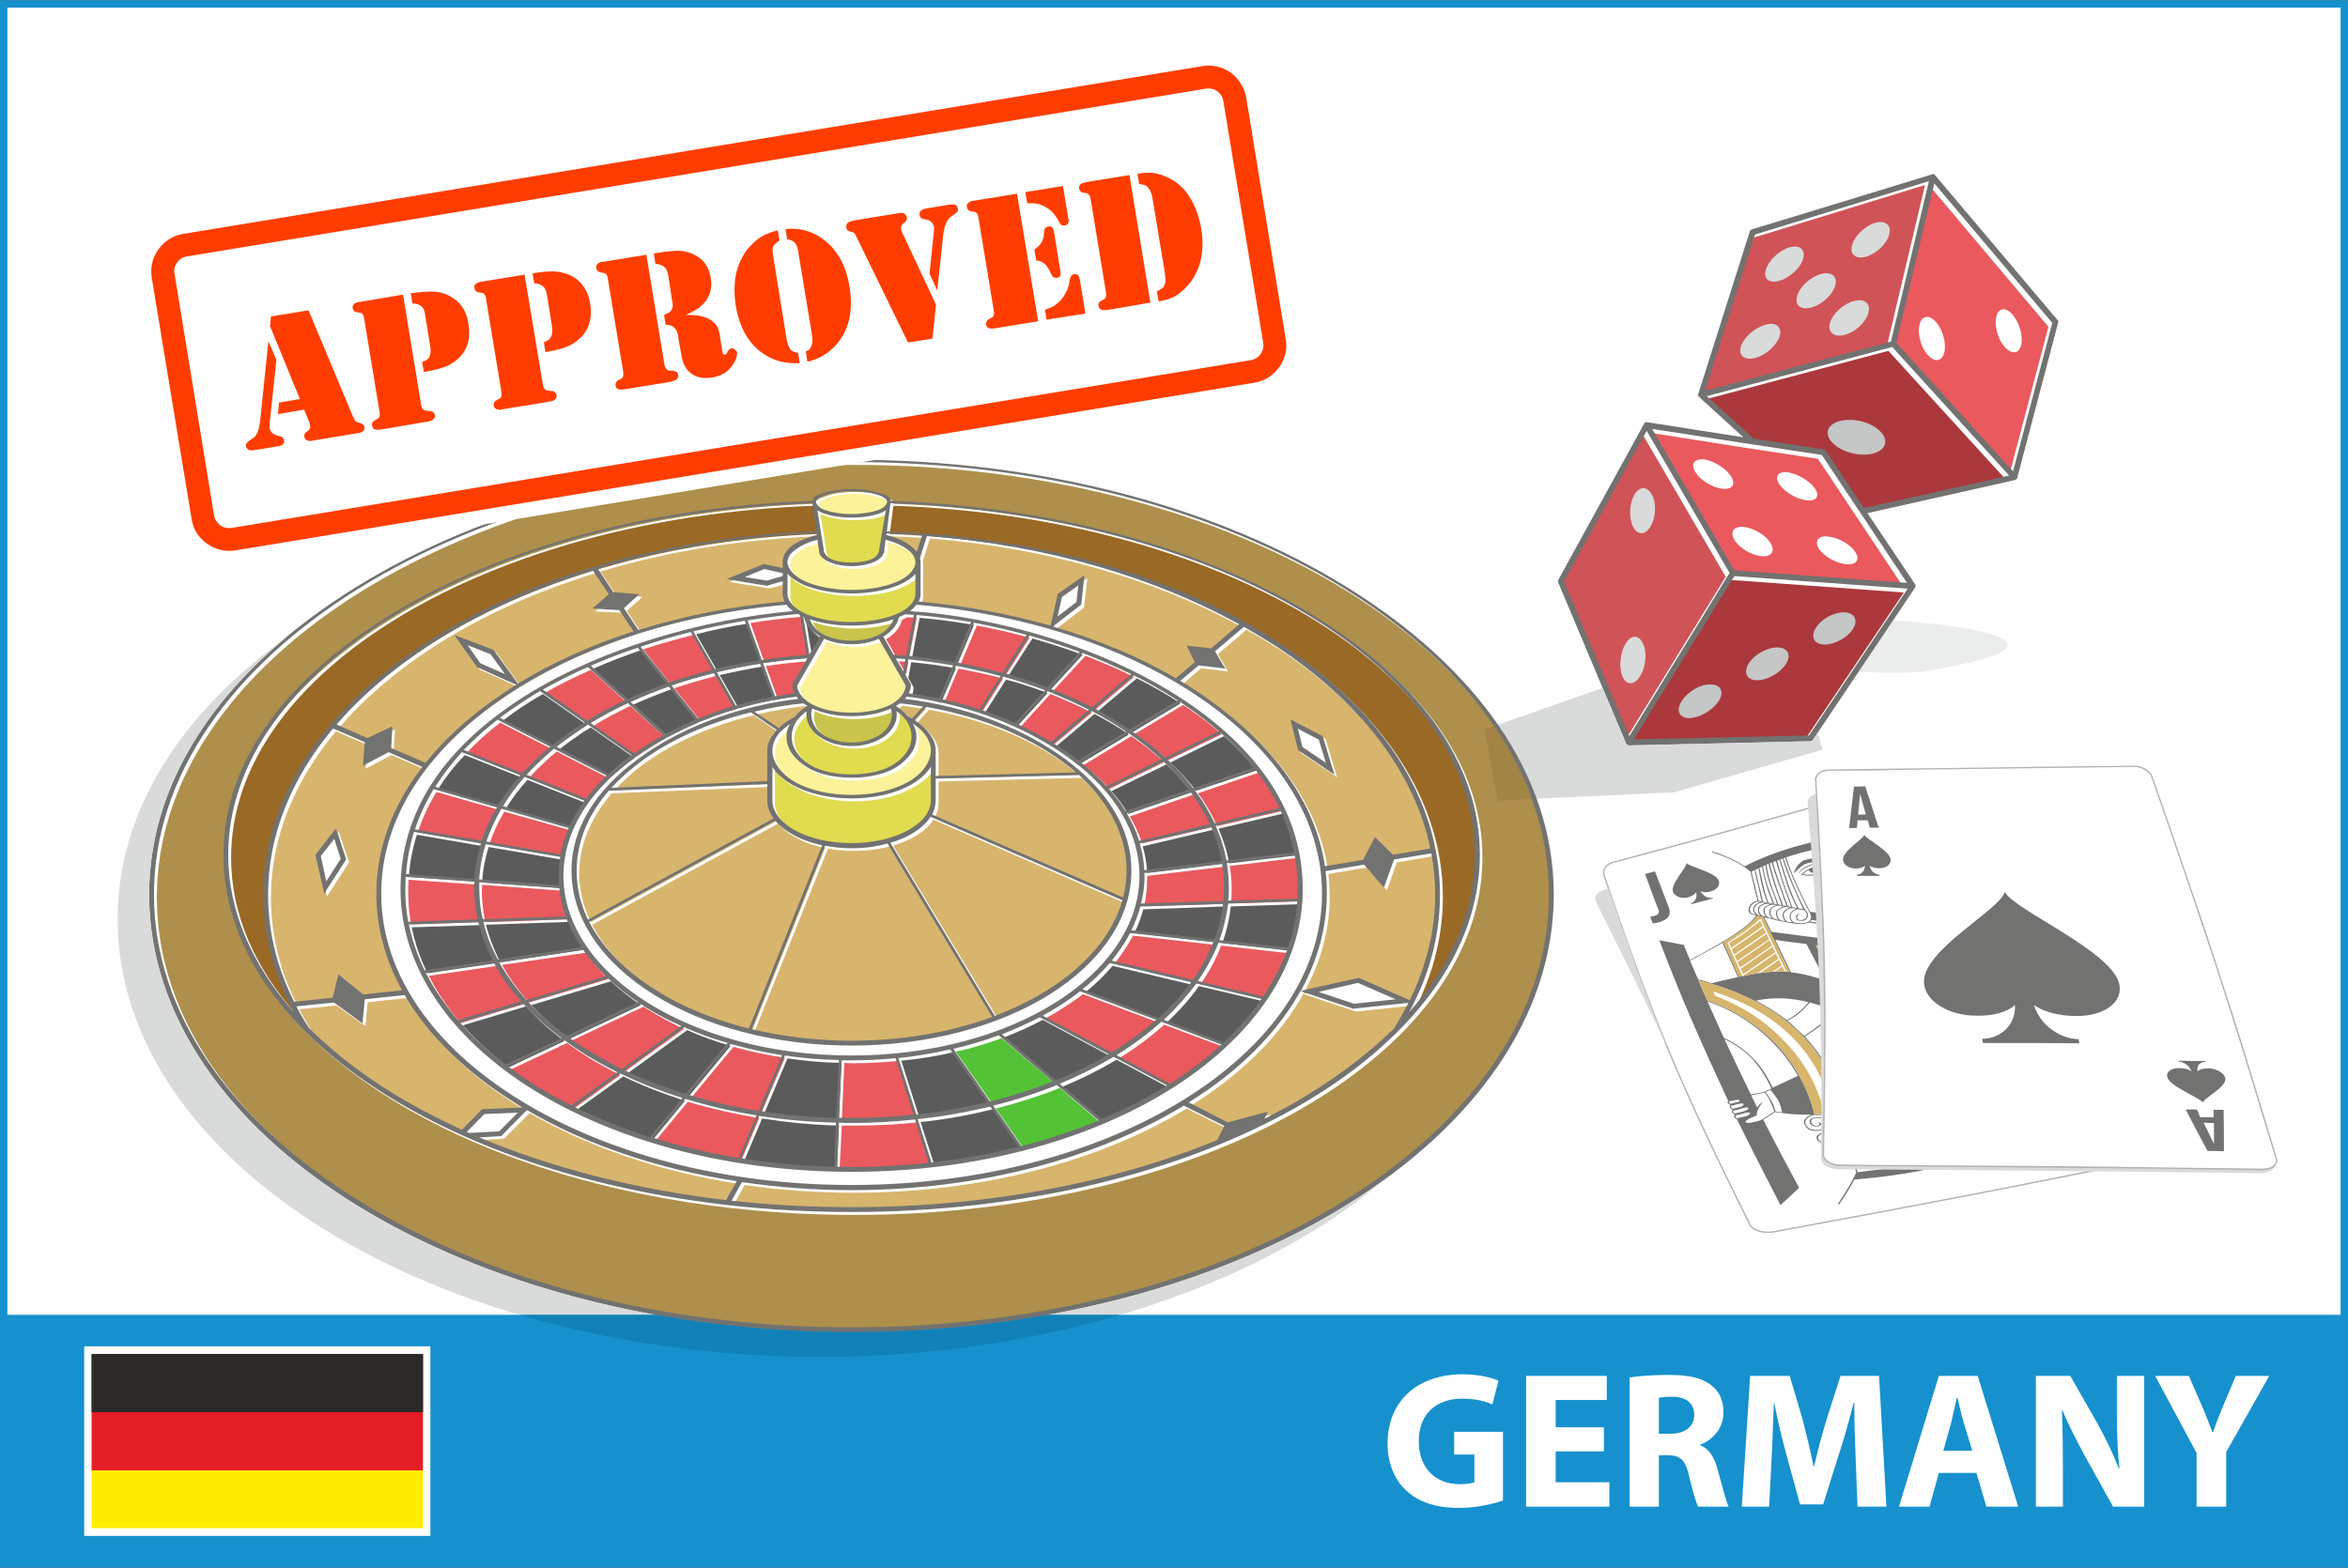 <?xml version="1.0" encoding="UTF-8"?>
<!DOCTYPE svg PUBLIC "-//W3C//DTD SVG 1.1//EN" "http://www.w3.org/Graphics/SVG/1.1/DTD/svg11.dtd">
<!-- Creator: CorelDRAW X7 -->
<svg xmlns="http://www.w3.org/2000/svg" xml:space="preserve" width="1503px" height="1004px" version="1.1" style="shape-rendering:geometricPrecision; text-rendering:geometricPrecision; image-rendering:optimizeQuality; fill-rule:evenodd; clip-rule:evenodd"
viewBox="0 0 7305 4878"
 xmlns:xlink="http://www.w3.org/1999/xlink">
 <rect x="0" y="0" width="7305" height="4878" fill="#333333" stroke="none"/>
 <defs>
  <style type="text/css">
   <![CDATA[
    .str0 {stroke:#B2B3B3;stroke-width:4.374}
    .fil0 {fill:#FEFEFE}
    .fil25 {fill:#FEFEFE}
    .fil8 {fill:#EBECEC}
    .fil6 {fill:#D9DADA}
    .fil13 {fill:#C5C6C6}
    .fil21 {fill:#5B5B5B}
    .fil16 {fill:#D7B56D}
    .fil22 {fill:#EA595E}
    .fil9 {fill:#EA595E}
    .fil17 {fill:#FBF299}
    .fil10 {fill:#D05357}
    .fil11 {fill:#AB383C}
    .fil18 {fill:#E0DB4F}
    .fil14 {fill:#AE8F4B}
    .fil19 {fill:#C9C44B}
    .fil24 {fill:#A28444}
    .fil20 {fill:#54C236}
    .fil15 {fill:#996925}
    .fil4 {fill:#D7B56D}
    .fil27 {fill:#FEFEFE;fill-rule:nonzero}
    .fil5 {fill:#D9DADA;fill-rule:nonzero}
    .fil7 {fill:#B2B3B3;fill-rule:nonzero}
    .fil12 {fill:#727271;fill-rule:nonzero}
    .fil30 {fill:#2B2A29;fill-rule:nonzero}
    .fil28 {fill:#FFED00;fill-rule:nonzero}
    .fil29 {fill:#E31E24;fill-rule:nonzero}
    .fil23 {fill:#1281B8;fill-rule:nonzero}
    .fil1 {fill:#1691CE;fill-rule:nonzero}
    .fil3 {fill:#727271;fill-rule:nonzero}
    .fil26 {fill:#FF3D00;fill-rule:nonzero}
    .fil2 {fill:white;fill-rule:nonzero}
   ]]>
  </style>
 </defs>
 <g id="Layer_x0020_1">
  <g id="_1091727904">
   <polygon class="fil0" points="14,18 7291,18 7291,4096 14,4096 "/>
   <path class="fil1" d="M11 0l7283 0 11 0 0 11 0 4855 0 12 -11 0 -7283 0 -11 0 0 -12 0 -4855 0 -11 11 0zm7271 23l-7259 0 0 4068 7259 0 0 -4068z"/>
   <g>
    <path id="path14" class="fil2 str0" d="M6768 3555c14,17 3,35 -24,41 -197,39 -397,80 -600,119 -206,40 -416,79 -628,118 -30,5 -62,-5 -71,-21 -91,-183 -179,-365 -255,-547 -75,-182 -139,-363 -200,-543 -5,-16 8,-35 31,-40 158,-42 314,-84 466,-128 151,-42 298,-86 442,-129 20,-6 45,2 55,19 114,184 232,369 362,553 130,186 274,371 422,558z"/>
    <path class="fil3" d="M5585 2871c0,0 0,0 0,0 0,0 0,0 0,0zm415 528c0,0 0,0 0,0 0,0 0,0 0,0zm-672 -750c23,7 45,16 65,26 13,6 24,13 35,20 51,-26 104,-46 160,-62 56,-16 115,-28 176,-36 2,-8 5,-16 8,-25 5,-16 12,-34 19,-53 1,0 2,0 3,0 -7,19 -13,37 -19,54 -5,17 -10,32 -13,46 2,9 5,18 8,28 7,10 15,20 21,29 20,28 34,49 47,52 -3,-2 -5,-4 -7,-6 -1,-2 -2,-4 -2,-6 0,-2 1,-3 3,-5 2,-2 4,-2 9,-3 8,-1 16,2 22,6 3,3 5,5 7,7 1,4 1,6 1,9 0,5 -5,10 -15,13 -10,4 -21,2 -30,-3 -6,-3 -12,-7 -17,-13 3,4 5,8 7,12 9,15 18,31 31,40 0,-1 0,-1 0,-2 -2,-4 -2,-8 0,-13 1,-4 4,-8 8,-11 3,-2 6,-4 10,-4 8,-2 16,-2 24,1 7,2 14,7 18,16 5,9 4,16 0,21 -3,4 -7,8 -13,11 15,0 30,0 45,1 18,1 35,3 53,6 9,-8 17,-16 25,-25 -43,-70 -85,-140 -126,-211 0,0 0,0 0,0 0,0 0,-1 0,-1 11,-18 22,-35 32,-53 0,0 1,-1 1,-2 1,1 1,2 2,3 53,88 107,177 163,266 5,1 7,4 8,6 1,2 1,4 0,6 0,1 1,2 2,3 4,1 6,3 7,5 2,3 1,5 0,8 1,1 1,1 2,2 4,2 6,4 8,6 1,2 1,4 0,7 1,1 2,2 2,3 4,1 6,2 7,5 1,1 1,3 0,5 55,85 111,169 169,254 58,84 120,168 182,253 1,1 1,2 2,3 -1,-1 -2,-1 -4,-1 -29,-5 -59,-10 -88,-15 -1,0 -1,-1 -2,-1 0,0 0,0 0,-1 -11,-15 -22,-30 -33,-46 -10,6 -21,12 -32,18 -22,13 -46,26 -68,39 -25,15 -51,30 -71,46 -17,13 -30,25 -38,36 5,1 11,2 16,3 0,0 0,0 0,0 0,0 1,0 1,0 6,3 11,7 13,12 1,4 2,7 1,10 -1,4 -3,8 -6,10 -5,6 -13,10 -24,11 12,30 25,61 37,92 22,13 47,25 74,35 28,11 57,20 90,28 -1,1 -2,2 -2,3 -32,-8 -62,-18 -90,-28 -17,-7 -32,-14 -47,-21 -62,25 -130,44 -204,59 -73,16 -150,26 -232,33 -4,8 -9,16 -14,25 -9,16 -21,34 -34,53 -1,-1 -2,-1 -3,-2 12,-18 23,-36 33,-52 9,-17 18,-32 24,-45 -2,-10 -5,-19 -7,-28 -8,-11 -17,-21 -23,-30 -21,-28 -36,-49 -52,-53 3,2 5,5 8,6 1,2 2,5 2,7 -1,2 -2,3 -6,5 -2,1 -5,2 -10,2 -10,1 -20,-2 -27,-6 -3,-2 -6,-4 -7,-7 -2,-3 -1,-6 -1,-9 2,-4 8,-10 21,-13 13,-3 26,-1 36,4 7,3 13,7 20,12 -4,-3 -6,-7 -8,-11 -9,-15 -18,-31 -33,-40 0,0 1,1 1,2 1,4 1,8 -2,13 -2,4 -6,8 -11,11 -4,2 -9,3 -14,4 -8,1 -19,1 -28,-1 -9,-3 -15,-8 -19,-18 -5,-8 -2,-14 3,-20 4,-4 11,-8 18,-11 -18,0 -36,0 -54,-1 -20,-2 -40,-4 -60,-7 -12,8 -24,16 -36,24 36,71 73,141 111,211 0,0 0,1 0,1 0,0 0,0 0,0 -18,17 -36,34 -55,51 -1,1 -1,2 -2,3 0,-1 -1,-2 -2,-3 -46,-89 -91,-177 -135,-266 -5,-1 -6,-3 -7,-5 -2,-2 -1,-5 1,-6 0,-1 0,-2 -1,-3 -5,-2 -7,-4 -7,-6 -2,-2 -1,-4 1,-7 0,-1 -1,-1 -1,-2 -4,-2 -6,-5 -7,-6 -1,-3 -1,-4 1,-7 0,-1 -1,-2 -1,-3 -4,-1 -6,-2 -7,-5 -1,-1 -1,-3 2,-5 -39,-84 -77,-167 -113,-250 -36,-83 -69,-166 -101,-249 -1,-1 -1,-1 -1,-2 1,0 2,0 3,1 24,4 49,9 74,14 0,0 0,0 0,1 0,0 0,0 0,0 6,15 12,30 19,46 11,-7 22,-13 33,-18 23,-13 46,-26 68,-39 25,-14 49,-31 68,-45 17,-14 30,-26 37,-37 -4,-1 -9,-2 -13,-3 0,0 0,0 -1,0 0,0 0,0 0,0 -5,-2 -8,-7 -10,-11 0,-4 0,-7 1,-11 1,-3 3,-7 6,-10 5,-5 12,-9 21,-11 -8,-30 -15,-60 -22,-90 -16,-14 -34,-25 -54,-35 -21,-10 -42,-18 -66,-26 1,-1 1,-2 2,-2 0,0 0,0 0,0zm1021 633c0,0 0,0 0,0 -14,-20 -28,-40 -42,-60 -15,-3 -31,-7 -47,-12 -27,7 -55,14 -83,20 24,36 49,72 73,108 22,-13 44,-26 67,-37 11,-7 22,-13 32,-19zm-1024 -221c0,0 0,0 0,0 0,0 0,0 0,0 -13,-4 -27,-7 -41,-11 9,21 18,41 27,62 82,29 157,75 216,138 54,57 95,128 118,216 29,1 58,2 88,2 0,0 0,-1 1,-1 -21,-109 -72,-197 -150,-267 -66,-61 -153,-107 -259,-139 0,0 0,0 0,0zm0 -2c5,-1 9,-2 13,-3 3,-1 5,-1 7,-2 22,-5 42,-10 62,-14 -16,-36 -32,-71 -48,-107 -22,13 -44,25 -66,37 -11,6 -23,12 -35,19 0,0 0,0 0,0 8,19 17,39 25,58 15,4 29,7 42,12zm935 149c0,0 0,0 0,0 0,0 0,0 0,0 15,4 31,8 45,12 -14,-21 -29,-42 -43,-63 -90,-30 -173,-76 -241,-140 -58,-57 -105,-128 -134,-217 -26,0 -50,0 -75,-1 -1,1 -1,1 -1,2 27,108 80,197 161,266 73,62 170,109 288,141 0,0 0,0 0,0zm-481 439c71,-8 141,-18 208,-31 18,-4 37,-8 55,-13 -11,-25 -25,-51 -42,-79 -16,-29 -34,-59 -55,-92 -15,-1 -29,-3 -44,-4 -30,-3 -61,-6 -90,-8 -9,0 -17,1 -24,3 -7,1 -14,4 -22,7 -23,20 -34,44 -35,71 -2,27 8,56 24,88 9,-7 22,-12 35,-15 10,-3 24,-3 38,-4 -6,-1 -11,-3 -16,-5 0,0 0,0 0,0 -8,-2 -18,-5 -34,-8 12,1 24,3 36,6 0,0 0,0 0,0 8,2 14,5 21,7 -1,-2 -3,-4 -5,-6 -5,-5 -13,-12 -21,-18 -12,-9 -23,-18 -23,-26 1,-4 8,-7 14,-11 3,-2 7,-4 10,-6 1,-1 1,-1 2,-2 -1,0 0,-1 -1,-3 4,6 1,8 -9,13 -5,3 -11,6 -12,10 -1,6 11,14 22,23 8,7 16,13 22,19 11,12 19,24 19,34 1,10 -6,18 -25,23 -15,4 -33,3 -49,2 0,0 0,0 0,0 -2,0 -4,-1 -5,0 2,8 4,17 6,25 0,0 0,0 0,0zm267 -45c1,0 4,-1 6,-1 -10,-24 -24,-51 -37,-76 -20,-37 -40,-70 -50,-85 -7,-5 -10,-11 -11,-16 -1,-4 0,-8 2,-11 4,-3 7,-6 13,-7 4,-1 10,-2 17,-1 0,0 0,0 0,0 7,1 10,5 11,9 0,3 0,5 0,7 -3,6 -12,5 -15,3 3,1 6,1 7,-1 2,0 3,-2 3,-3 1,-2 1,-4 1,-6 -1,-3 -3,-6 -8,-7 0,0 0,0 0,0 -6,0 -11,0 -15,1 -4,2 -7,3 -10,6 -1,2 -2,6 -2,10 1,4 4,9 10,14 6,1 12,2 19,3 4,0 10,-2 16,-4 6,-3 10,-7 13,-11 -1,-1 0,-1 0,-2 2,-4 0,-11 -4,-16 -3,-5 -8,-8 -12,-9 0,0 0,0 0,0 -5,-1 -9,-1 -14,-2 -8,0 -17,-1 -24,1 -6,1 -9,3 -13,5 -3,3 -6,6 -6,10 -1,3 0,9 4,15 21,35 41,66 57,95 17,28 31,55 42,79 0,0 0,0 0,0zm10 -2c3,-1 5,-2 9,-2 -1,-2 -2,-5 -3,-7 -21,-48 -40,-98 -72,-147 -1,0 -3,0 -4,0 -1,-1 -2,0 -2,-1 0,0 0,0 0,0 -5,-1 -9,-1 -13,-2 9,16 29,48 48,83 14,25 26,52 37,76 0,0 0,0 0,0zm13 -4c2,0 7,-1 9,-2 -9,-24 -20,-48 -31,-73 -11,-24 -23,-49 -35,-73 -6,-1 -12,-2 -18,-3 32,48 52,98 72,145 1,3 2,4 3,6 0,0 0,0 0,0zm13 -3c4,-1 8,-2 11,-4 -11,-29 -25,-56 -38,-85 -9,-17 -17,-35 -26,-53 -4,-1 -8,-2 -13,-3 13,25 24,49 35,72 11,25 21,49 31,73 0,0 0,0 0,0zm16 -5c3,-1 6,-1 8,-2 -16,-46 -32,-78 -44,-103 -6,-11 -12,-21 -15,-29 -4,-1 -9,-2 -13,-3 9,19 17,36 25,53 14,28 27,55 39,84 0,0 0,0 0,0zm13 -4c2,-1 5,-1 8,-2 -10,-39 -25,-69 -39,-96 -6,-10 -11,-20 -15,-29 -5,-1 -9,-1 -13,-2 3,8 8,17 14,28 12,24 28,57 45,101 0,0 0,0 0,0zm11 -4c4,0 8,-2 10,-3 -6,-21 -14,-41 -22,-60 -10,-20 -19,-39 -30,-57 -4,-1 -7,-2 -11,-3 4,10 9,19 14,29 15,26 31,56 39,94zm14 -4c3,-1 6,-3 10,-4 -8,-24 -16,-46 -23,-63 0,0 0,0 0,0 -7,-18 -14,-33 -22,-46 -1,0 -2,-1 -3,-1 0,0 0,0 0,0 -4,-1 -9,-1 -13,-2 10,18 21,37 29,56 8,19 16,39 22,60 0,0 0,0 0,0zm13 -5c5,-2 8,-3 12,-5 -7,-19 -14,-37 -20,-54 -7,-16 -13,-31 -18,-46 -1,0 -2,0 -3,0 -5,-1 -10,-2 -14,-3 7,13 15,28 22,45 0,0 0,0 0,0 7,18 14,38 21,63zm16 -6c4,-1 8,-3 11,-4 -12,-31 -24,-61 -37,-92 -4,-1 -9,-1 -13,-2 6,14 13,29 18,45 7,17 15,34 21,53 0,0 0,0 0,0zm-274 30c4,-2 10,-4 17,-6 8,-2 15,-2 23,-2 10,0 22,0 40,-8 10,-3 17,-9 24,-14 3,-3 6,-5 9,-7 3,-1 5,-3 7,-4 -1,2 -2,4 -4,6 0,0 0,0 0,0 0,0 0,0 0,0 -4,9 -9,18 -26,29 -4,3 -10,5 -17,6 -7,1 -15,2 -23,3 -9,1 -18,2 -26,4 -8,1 -16,3 -23,5 0,0 -1,1 -1,1 0,-1 -1,-1 -1,-1 -2,-1 -2,-2 -3,-3 -1,-1 -2,-3 0,-4 1,-2 2,-3 4,-5 0,0 0,0 0,0zm-2 -14c23,2 42,0 60,-5 17,-5 31,-13 44,-24 -6,12 -34,24 -42,26 -18,6 -38,8 -62,6 0,-1 0,-2 0,-3 0,0 0,0 0,0zm50 -11c-17,5 -36,6 -58,2 -1,-1 -2,-1 -2,-1 0,0 1,-1 1,-1 5,-9 11,-16 20,-23 8,-8 18,-14 31,-19 -34,21 -36,26 -41,33 12,-7 26,-12 41,-14 17,-3 35,-2 47,2 1,-1 2,-2 4,-3 1,9 -35,23 -43,24zm-53 0c12,2 22,2 33,1 0,0 0,0 0,0 -2,-1 -2,-2 -3,-2 -4,-6 1,-12 11,-15 9,-1 21,2 24,7 1,1 1,1 1,2 8,-3 15,-7 23,-12 -11,-3 -27,-4 -43,-2 -18,3 -35,10 -46,21 0,0 0,0 0,0 0,0 0,0 0,0zm-32 -53c5,-2 8,-5 8,-7 0,-2 0,-3 -1,-4 0,0 0,0 0,0 -1,-1 -1,-2 -3,-2 0,0 0,0 0,0 -2,-1 -7,-2 -11,-1 -6,1 -18,14 -29,18 -5,1 -9,1 -12,-2 0,-1 -1,-1 -1,-1 2,-2 9,-4 14,-5 13,-4 16,-11 25,-12 0,0 0,0 0,0 7,-1 12,-1 16,1 0,0 0,0 0,0 2,1 4,2 5,3 1,1 1,3 1,4 0,4 -6,8 -12,8 0,0 0,0 0,0zm-86 97c21,0 39,-1 52,-4 14,-4 23,-10 27,-19 0,-2 -1,-3 -2,-4 -7,6 -17,11 -29,14 -6,2 -33,6 -44,3 15,0 30,-2 43,-5 12,-3 21,-9 28,-15 -1,-3 -2,-5 -4,-7 -4,4 -8,7 -14,10 -13,9 -34,13 -53,11 -7,-1 -12,-3 -15,-5 0,1 0,2 0,2 4,7 7,13 11,19 0,0 0,0 0,0zm69 -40c-2,0 -2,-1 -3,-1 -17,0 -31,1 -43,3 -13,3 -23,8 -33,15 2,2 7,3 15,4 3,1 7,1 13,1 -2,-1 -2,-2 -3,-3 -3,-5 2,-12 11,-14 10,-1 21,1 25,7 0,1 1,1 -1,2 3,-1 3,-2 4,-2 5,-3 11,-7 15,-12 0,0 0,0 0,0zm104 -167c1,-2 2,-4 5,-5 -54,-7 -107,-15 -160,-22 -18,19 -37,37 -55,55 0,3 1,5 2,8 19,-18 39,-37 58,-55 0,0 0,0 0,-1 1,0 1,1 2,1 49,6 98,13 148,19 0,0 0,0 0,0zm9 -8c3,-1 6,-2 11,-3 8,-2 17,-2 26,-1 13,1 25,3 39,5 0,0 0,0 0,0 0,0 0,0 0,0 8,1 15,3 23,4 0,0 0,0 1,0 0,0 0,0 0,0 0,0 0,0 0,0 8,2 16,3 24,5 0,0 0,0 0,0 0,0 0,0 0,0 1,0 1,0 1,0 7,2 14,3 20,4 0,0 0,0 0,0 0,0 0,0 0,0 1,0 2,1 2,1 1,0 1,0 2,0 5,1 8,2 13,3 -10,-15 -20,-30 -30,-45 -104,-13 -208,-26 -311,-39 -19,19 -37,37 -55,55 5,14 10,29 14,44 18,-18 35,-36 53,-54 0,0 0,0 0,-1 1,0 2,0 3,0 54,8 109,15 164,22 0,0 0,0 0,0zm168 19c6,2 13,3 20,4 8,-11 22,-24 39,-37 20,-15 44,-31 71,-46 -25,-36 -50,-72 -74,-109 -59,13 -113,20 -168,15 36,57 73,115 111,173 0,0 1,0 1,0 0,0 0,0 0,0zm23 49c10,-2 18,-5 22,-10 3,-3 4,-6 5,-9 1,-3 1,-6 -1,-9 -1,-4 -5,-8 -10,-10 -4,-1 -8,-2 -11,-2 1,0 2,2 5,4 4,5 7,11 6,17 -1,0 -1,1 -1,1 0,0 0,0 0,0 -2,5 -7,10 -14,12 -3,2 -7,3 -11,4 3,1 6,1 10,2 0,0 0,0 0,0zm-8 -43c-2,0 -5,-1 -7,-1 2,1 5,3 6,6 5,5 8,11 6,18 0,0 0,0 0,0 0,0 0,0 0,0 -2,5 -8,9 -14,12 -4,1 -8,2 -13,3 3,0 6,1 10,1 4,1 12,0 19,-4 6,-2 10,-7 12,-11 0,0 0,0 0,0 0,0 0,0 0,0 2,-6 -1,-11 -5,-16 -4,-4 -9,-7 -14,-8 0,0 0,0 -1,0 1,0 1,0 1,0 0,0 0,0 0,0zm-16 -3c-4,-1 -8,-2 -11,-2 2,1 4,3 6,6 5,5 7,12 6,18 0,0 -1,1 -1,1 0,0 0,0 0,0 -2,5 -8,9 -14,11 -4,2 -8,3 -12,3 3,1 5,1 8,1 5,1 14,1 22,-2 6,-3 11,-6 13,-10 0,0 0,0 0,0 -1,-1 1,-1 0,-2 2,-5 -1,-11 -5,-16 -3,-4 -9,-7 -12,-8zm-21 -5c-4,-1 -8,-1 -12,-3 2,3 5,5 6,8 4,5 6,12 5,18 0,0 1,1 0,1 -2,5 -7,9 -13,12 -5,1 -8,2 -12,3 3,0 6,1 9,1 0,0 0,0 0,0 5,1 14,0 21,-3 6,-2 11,-5 14,-10 0,0 0,0 0,0 -1,0 -1,0 -1,-1 2,-5 0,-11 -4,-16 -3,-5 -9,-8 -13,-10zm-22 -5c-4,0 -10,-1 -15,-2 2,1 4,4 6,6 4,5 7,13 5,18 0,0 0,1 0,1 0,0 0,0 0,0 -2,6 -8,9 -15,13 -3,1 -8,3 -12,3 4,1 10,2 15,3 5,1 13,0 21,-4 6,-2 10,-5 12,-10 0,0 0,0 0,-1 1,-5 -1,-12 -4,-17 -4,-4 -9,-8 -13,-10zm-25 -5c-4,0 -9,-1 -14,-2 3,2 5,4 7,7 3,5 5,12 4,18 -1,0 -1,0 0,1 0,0 0,0 0,0 -3,5 -8,9 -14,13 -4,2 -8,3 -11,4 4,1 7,1 11,1 5,1 13,0 21,-3 6,-3 11,-7 14,-12 0,0 0,0 0,0 0,0 -1,0 -1,0 2,-6 0,-12 -5,-17 -3,-5 -8,-8 -12,-10 0,0 0,0 0,0zm-23 -4c-6,-1 -12,-1 -17,-2 3,2 5,5 7,7 4,6 6,12 4,19 0,0 0,0 -1,0 -2,6 -8,10 -13,13 -4,1 -8,3 -10,3 4,1 9,2 14,3 0,0 0,0 0,0 5,1 12,-1 18,-4 6,-3 12,-7 12,-12 0,0 0,0 0,0 2,0 1,-1 1,-1 2,-5 0,-12 -3,-16 -4,-5 -9,-9 -12,-10 0,0 0,0 0,0zm-174 79c-1,-3 -3,-7 -3,-9 -5,1 -8,3 -12,4 -9,4 -19,8 -32,8 -8,5 -18,5 -28,5 -4,0 -11,0 -14,0 2,2 8,6 10,7 -12,-7 -13,-6 -23,-15 2,2 5,3 8,4 2,0 4,0 7,0 11,-3 23,-4 33,-10 0,0 0,0 1,0 0,0 0,0 0,0 13,-1 23,-3 34,-5 5,-1 10,-2 15,-3 0,-4 0,-7 3,-10 -1,8 2,15 1,24zm-53 -16c-15,2 -15,3 -26,8 7,-6 16,-9 24,-10 10,-2 19,-1 30,0 -7,0 -15,0 -28,2 0,0 0,0 0,0zm-45 131c-1,-1 -2,-3 -3,-4 0,0 0,0 0,0 -7,-15 -14,-30 -19,-45 -7,-7 -17,-14 -25,-18 -10,-4 -20,-6 -33,-3 -11,3 -16,7 -17,11 -1,2 -1,4 0,7 2,2 3,4 6,6 7,4 15,7 23,6 5,0 7,-2 9,-2 2,-1 3,-3 3,-4 0,-1 0,-3 -1,-5 -2,-2 -6,-4 -11,-6 -3,0 -5,1 -7,2 -1,1 -2,3 -2,5 -3,-5 2,-9 9,-10 21,-3 39,22 63,53 1,3 3,5 5,7 0,0 0,0 0,0zm-25 -63c-3,-11 -4,-21 -3,-30 -6,-9 -14,-16 -23,-22 -8,-5 -17,-9 -28,-12 -11,0 -22,0 -32,0 -9,3 -16,6 -21,11 -5,5 -7,11 -4,19 4,8 11,13 18,15 8,2 17,2 26,1 4,0 8,-1 11,-3 5,-3 8,-6 10,-10 2,-4 3,-8 2,-12 -1,-3 -3,-5 -6,-7 -9,-4 -20,-6 -33,-4 -7,1 -11,4 -11,9 -1,1 -1,3 1,5 0,2 1,4 2,5 4,3 10,6 17,4 2,0 4,-1 4,-2 0,0 0,0 0,0 1,0 1,-2 2,-2 0,-1 0,-2 0,-3 -2,-2 -4,-4 -8,-5 8,1 13,4 13,8 -1,1 -2,2 -3,4 0,0 0,0 0,0 -1,1 -4,2 -7,2 -9,2 -16,0 -21,-4 -2,-2 -4,-4 -4,-6 0,-2 -1,-5 -1,-7 1,-5 5,-9 15,-10 46,-6 63,22 80,50 1,2 2,3 4,6zm-3 -36c0,-4 1,-9 2,-13 -6,-5 -11,-9 -16,-14 -9,0 -18,0 -27,0 8,3 15,6 22,10 7,4 13,10 19,17 0,0 0,0 0,0zm3 -17c0,-3 2,-6 3,-9 -5,0 -10,-1 -15,-1 4,4 8,7 12,10zm-266 -367c35,18 67,39 96,61 15,-8 28,-17 38,-26 0,0 0,0 0,0 12,-10 21,-19 30,-30 -52,-13 -106,-17 -164,-5 0,0 0,0 0,0zm98 63c10,7 18,15 26,23 9,8 17,16 26,24 18,-12 36,-25 53,-38 17,-13 31,-27 44,-39 -27,-11 -53,-20 -79,-27 -10,10 -19,21 -30,30 0,0 0,0 0,0 -12,10 -24,19 -40,27 0,0 0,0 0,0zm54 49c36,39 66,82 88,131 16,-16 33,-32 49,-48 -25,-43 -49,-87 -72,-130 -3,3 -8,6 -11,9 -16,13 -35,25 -54,38 0,0 0,0 0,0zm-21 122c-21,-36 -44,-68 -71,-95 -58,-63 -130,-108 -211,-137 17,38 34,76 51,114 36,16 66,38 91,64 26,26 45,57 61,91 26,-12 52,-24 79,-37 0,0 0,0 0,0zm-86 44c-5,2 -10,5 -15,7 7,10 14,19 19,29 6,10 9,20 12,31 6,1 13,2 20,3 -2,-14 -6,-26 -12,-38 -7,-11 -15,-22 -24,-32zm12 67c-3,-10 -7,-20 -12,-30 -4,-10 -11,-20 -18,-29 -14,3 -28,6 -42,9 6,13 13,25 19,38 1,-1 1,-1 1,-2 2,-4 9,-12 17,-15 -5,5 -9,10 -12,16 -4,6 -7,14 -8,25 0,1 0,1 0,1 -1,0 -1,0 -1,0 -1,0 -1,0 -2,1 -10,4 -25,9 -31,17 -1,1 0,1 0,2 0,0 0,1 1,1 1,0 1,1 2,1 3,1 8,1 11,0 4,-1 7,-1 11,-2 9,-2 20,-4 26,-8 13,-8 25,-16 38,-25 0,0 0,0 0,0zm-30 -61c7,-4 14,-7 21,-10 -16,-36 -36,-66 -60,-93 -24,-25 -52,-45 -86,-61 27,58 54,115 82,172 14,-2 28,-5 43,-8zm576 -51c-22,-34 -43,-68 -64,-102 -40,-4 -78,-14 -116,-27 23,38 46,77 69,115 37,5 74,9 111,14 0,0 0,0 0,0zm-686 81c-1,1 -1,3 -1,4 1,2 2,2 5,3 3,0 6,-1 8,-2 3,0 5,-1 7,-2 9,-1 14,-3 13,-6 -2,-4 -9,-2 -30,2 0,0 -1,1 -2,1 0,0 0,0 0,0zm7 13c-2,2 -2,3 -1,5 0,1 2,3 5,5 1,-1 2,-1 3,-1 0,0 0,0 0,0 18,-4 33,-8 30,-14 -1,-3 -5,-2 -13,-1 -2,1 -5,1 -8,2 -5,2 -10,3 -16,4zm7 15c-2,3 -3,4 -2,6 1,1 3,2 6,3 11,-2 22,-5 29,-7 9,-3 13,-6 12,-10 -3,-2 -6,-2 -13,0 -3,0 -6,1 -10,3 -6,1 -14,4 -22,5zm7 15c-1,2 -2,4 -2,5 1,2 3,3 6,4 10,-3 21,-4 29,-7 0,0 0,0 0,0 7,-3 12,-6 10,-9 -1,-3 -5,-2 -12,-1 -3,0 -6,2 -10,3 -5,1 -13,3 -21,5 0,0 0,0 0,0zm379 -159c48,6 96,11 143,17 -25,-42 -50,-84 -74,-126 -22,-8 -43,-16 -63,-25 -25,-11 -49,-21 -72,-30 -5,5 -11,10 -16,15 27,50 54,100 82,149 0,0 0,0 0,0zm-21 -691c-55,9 -108,20 -159,34 -15,4 -29,9 -43,13 8,25 18,52 31,80 12,27 27,58 44,90 13,1 26,3 38,4 26,2 52,5 78,7 7,0 14,-1 20,-3 7,-2 12,-4 19,-7 18,-21 25,-45 24,-72 -1,-27 -11,-56 -27,-88 -7,7 -16,13 -27,16 -8,2 -19,3 -30,4 5,1 9,3 13,5 0,0 0,0 0,0 6,1 15,4 28,7 -10,0 -20,-2 -29,-5 0,0 0,0 0,0 -7,-2 -12,-5 -18,-7 1,2 3,4 5,6 4,5 11,12 18,18 10,9 20,18 20,25 -1,5 -6,8 -11,12 -2,2 -6,4 -8,6 0,1 0,1 -1,2 1,1 0,1 1,3 -4,-5 -1,-8 6,-13 5,-3 9,-6 10,-10 0,-6 -10,-14 -21,-24 -6,-6 -13,-12 -17,-18 -10,-12 -17,-24 -18,-33 -1,-11 4,-19 19,-24 11,-4 25,-4 38,-2 0,0 0,0 0,0 1,0 3,0 4,0 -3,-9 -5,-17 -7,-26 0,0 0,0 0,0zm-205 48c-1,1 -4,2 -5,2 7,24 18,51 27,75 16,38 31,70 40,85 5,5 8,11 9,15 0,5 -1,8 -3,12 -3,3 -5,6 -10,7 -5,1 -9,1 -16,0 0,0 0,0 0,0 -5,0 -8,-5 -8,-9 -1,-2 -1,-4 0,-6 3,-6 11,-6 13,-4 -3,0 -5,0 -6,1 -2,1 -3,2 -3,4 -1,2 -1,3 -1,5 1,3 2,6 6,7 0,0 0,0 0,0 6,1 9,1 13,-1 4,-1 7,-3 9,-6 2,-2 2,-5 2,-9 0,-5 -3,-10 -8,-14 -5,-1 -10,-2 -16,-3 -3,-1 -9,1 -14,4 -5,2 -9,7 -11,11 0,1 0,1 0,1 -2,5 -1,12 2,17 3,5 7,8 11,9 -1,0 -1,0 0,0 3,0 7,1 11,1 7,1 15,1 21,-1 4,-1 8,-3 12,-5 2,-3 4,-5 5,-9 1,-4 0,-10 -3,-16 -18,-34 -33,-65 -46,-94 -13,-28 -23,-54 -31,-79 0,0 0,0 0,0zm-8 3c-2,1 -5,2 -8,3 1,2 2,4 3,6 15,48 29,97 54,145 1,1 2,1 3,1 1,0 2,0 2,1 0,0 0,0 0,0 3,0 7,1 10,1 -7,-15 -22,-47 -37,-82 -10,-24 -20,-51 -27,-75 0,0 0,0 0,0zm-10 4c-2,1 -5,1 -7,3 6,24 13,47 21,72 9,24 17,48 26,72 5,1 10,2 15,3 -25,-48 -39,-97 -53,-144 -1,-2 -2,-4 -2,-6 0,0 0,0 0,0zm-11 4c-3,1 -6,2 -9,3 7,30 18,57 27,84 6,17 12,34 19,53 3,1 7,2 11,3 -9,-24 -18,-48 -26,-72 -8,-24 -15,-48 -22,-71 0,0 0,0 0,0zm-13 4c-2,1 -4,2 -6,3 10,45 22,77 30,101 5,11 9,21 11,30 4,0 7,1 11,2 -6,-18 -12,-35 -18,-52 -10,-27 -20,-54 -28,-84 0,0 0,0 0,0zm-10 4c-2,1 -4,2 -6,3 5,39 16,69 26,95 4,10 8,19 11,29 3,1 7,1 10,2 -3,-8 -6,-18 -10,-28 -9,-24 -20,-56 -31,-101 0,0 0,0 0,0zm-9 5c-3,0 -6,2 -8,3 3,21 8,41 14,60 6,19 13,38 21,57 3,0 6,1 9,2 -3,-10 -6,-19 -10,-29 -10,-26 -22,-55 -26,-93zm-11 5c-2,0 -5,2 -8,3 5,24 9,45 14,63 0,0 0,0 0,0 4,18 9,33 14,45 1,0 2,1 3,1 0,0 0,0 0,0 4,1 8,1 11,2 -8,-18 -15,-37 -20,-55 -6,-20 -10,-39 -14,-59 0,0 0,0 0,0zm-11 4c-3,2 -6,3 -10,5 5,19 9,37 13,53 4,17 8,32 11,46 1,0 1,1 2,1 4,1 8,1 12,2 -6,-13 -11,-27 -15,-44 0,0 0,0 0,0 -5,-18 -9,-38 -13,-63zm-12 6c-4,2 -7,3 -10,5 8,30 15,60 22,90 4,1 7,2 10,3 -3,-14 -7,-29 -10,-45 -4,-16 -9,-34 -12,-53 0,0 0,0 0,0zm216 -33c-3,2 -7,4 -14,6 -5,2 -11,2 -17,2 -8,1 -18,1 -32,8 -8,5 -13,10 -19,15 -2,3 -5,5 -7,7 -2,2 -4,3 -6,5 1,-2 2,-4 3,-7 0,0 0,0 0,0 0,0 0,0 0,0 4,-9 8,-18 22,-29 2,-3 7,-5 13,-6 5,-2 11,-3 18,-4 7,0 14,-2 20,-4 6,-1 12,-3 17,-6 1,0 1,0 1,0 0,1 1,1 2,1 1,1 1,2 2,3 1,1 1,3 0,4 -1,2 -1,3 -3,5 0,0 0,0 0,0zm2 14c-18,-2 -34,0 -47,6 -13,5 -25,13 -35,24 5,-12 26,-24 33,-26 14,-6 30,-9 49,-7 0,1 0,2 0,3 0,0 0,0 0,0zm-39 11c13,-5 28,-6 45,-2 1,0 2,1 2,1 0,0 0,1 0,1 -4,9 -8,16 -15,23 -7,8 -15,14 -25,19 27,-21 28,-27 32,-34 -9,8 -20,13 -32,16 -14,3 -29,1 -38,-2 -1,1 -2,2 -3,3 -1,-9 27,-23 34,-25zm42 0c-9,-2 -18,-2 -26,-1 0,0 0,0 0,0 1,1 1,2 2,3 3,5 -1,12 -8,14 -8,2 -17,-1 -20,-7 0,0 -1,-1 0,-1 -7,2 -13,7 -19,12 9,3 22,3 35,1 14,-3 28,-10 36,-21 0,0 0,0 0,0 0,0 0,0 0,0zm28 52c-4,3 -6,5 -7,8 0,1 1,2 1,3 0,0 0,0 0,0 1,2 1,2 3,3 0,0 0,0 -1,0 3,1 6,1 10,0 5,-1 14,-14 23,-18 4,-1 7,-1 10,2 0,1 0,1 1,1 -2,2 -7,4 -12,5 -10,4 -12,11 -20,12 0,0 0,0 0,0 -5,2 -10,2 -13,0 0,0 0,0 0,0 -1,-1 -3,-2 -5,-3 0,-2 0,-4 0,-5 0,-3 5,-7 10,-8 0,0 0,0 0,0zm62 -98c-16,0 -30,1 -40,5 -11,4 -18,10 -20,20 0,1 1,2 2,4 5,-7 12,-12 21,-15 5,-3 26,-7 35,-3 -12,0 -23,1 -33,5 -9,4 -17,9 -22,16 1,2 2,4 4,6 3,-4 6,-7 10,-10 11,-9 26,-13 42,-12 6,1 10,3 12,5 0,-1 0,-1 -1,-2 -3,-6 -6,-13 -10,-19 0,0 0,0 0,0zm-51 41c1,0 1,1 2,1 13,0 25,-1 35,-4 9,-3 17,-7 24,-14 -2,-2 -6,-5 -11,-5 -3,0 -7,0 -11,0 1,0 2,1 2,2 3,6 0,12 -8,14 -7,2 -17,-1 -19,-6 -1,-1 -1,-1 0,-2 -2,1 -2,2 -4,3 -3,3 -7,6 -10,11 0,0 0,0 0,0zm-83 168c-2,2 -3,4 -5,5 47,7 93,14 140,21 15,-18 30,-37 45,-56 -1,-2 -1,-5 -2,-7 -16,18 -32,37 -47,55 -1,0 -1,1 -1,1 0,0 -1,0 -1,-1 -43,-6 -86,-12 -129,-18 0,0 0,0 0,0zm-8 8c-3,1 -6,3 -10,3 -7,2 -15,2 -23,2 -11,-1 -22,-3 -33,-5 0,0 0,0 0,0 0,0 0,0 0,0 -7,-1 -13,-3 -20,-4 0,0 0,0 -1,0 0,0 0,0 0,0 0,0 0,0 0,0 -6,-1 -13,-3 -20,-4 0,0 0,0 0,0 0,0 0,0 0,0 0,0 -1,-1 -1,-1 -5,-1 -12,-3 -17,-4 0,0 0,0 0,0 0,0 0,0 0,0 0,0 -1,0 -2,0 0,0 -1,0 -1,0 -4,-1 -7,-2 -11,-3 7,15 15,30 22,45 91,12 183,24 276,36 15,-19 30,-37 45,-56 -5,-14 -11,-29 -15,-43 -14,18 -29,36 -43,54 0,0 -1,0 -1,1 -1,0 -1,0 -2,-1 -48,-6 -95,-13 -143,-20 0,0 0,0 0,0zm-144 -17c-5,-2 -11,-3 -16,-4 -8,11 -22,24 -38,37 -19,15 -43,31 -68,45 16,36 32,72 48,108 57,-12 108,-20 158,-15 -28,-57 -56,-114 -83,-171 0,0 -1,0 -1,0 0,0 0,0 0,0zm-15 -48c-8,1 -15,5 -18,10 -4,2 -5,5 -6,9 -1,3 -2,6 0,8 0,5 3,9 7,11 4,1 7,1 10,2 -2,-1 -3,-3 -4,-5 -3,-4 -5,-10 -3,-16 1,-1 0,-1 0,-1 0,0 0,0 0,0 2,-6 7,-10 13,-13 3,-1 6,-3 10,-4 -3,0 -6,-1 -9,-1 0,0 0,0 0,0zm3 42c2,0 4,1 6,1 -2,-1 -4,-3 -6,-5 -2,-5 -4,-12 -2,-18 0,0 0,-1 0,-1 0,0 0,0 0,0 2,-5 7,-9 13,-11 4,-2 7,-3 11,-4 -3,0 -5,-1 -8,-1 -4,-1 -10,1 -16,4 -5,3 -9,7 -11,11 0,0 0,0 0,0 -1,1 -1,1 -1,1 -1,6 0,11 3,15 2,4 7,7 11,8 0,0 0,0 0,0 0,0 0,0 0,0 0,0 0,0 0,0zm14 3c3,1 6,2 9,2 -2,-1 -4,-3 -5,-5 -3,-6 -5,-13 -3,-19 0,0 0,-1 0,-1 0,0 0,0 0,0 3,-5 8,-9 14,-11 2,-2 6,-3 10,-4 -3,0 -5,0 -7,0 -4,-1 -12,0 -19,3 -5,2 -10,5 -11,9 0,0 0,0 0,0 0,1 -1,1 0,2 -3,5 -1,11 2,16 2,4 7,7 10,8zm17 5c3,0 7,1 10,2 -2,-2 -3,-4 -5,-7 -3,-5 -4,-12 -3,-18 0,0 0,-1 1,-1 2,-5 6,-9 12,-12 4,-2 7,-2 10,-3 -3,-1 -5,-1 -8,-1 0,0 0,0 0,0 -4,-1 -11,0 -18,3 -5,2 -9,5 -12,10 0,0 0,0 0,0 1,0 1,0 1,1 -2,5 -1,11 2,16 2,5 7,8 10,10zm18 4c4,1 9,2 13,3 -2,-2 -4,-4 -5,-7 -3,-5 -5,-12 -3,-18 0,0 0,0 0,-1 0,0 0,0 0,0 2,-5 8,-9 14,-12 2,-2 6,-3 10,-4 -4,-1 -8,-2 -12,-2 -4,-1 -12,0 -18,3 -5,2 -9,6 -11,11 0,0 0,0 0,1 -2,5 0,11 2,16 3,5 7,9 10,10 0,0 0,0 0,0zm21 5c4,0 8,1 12,2 -2,-2 -4,-4 -5,-7 -3,-5 -4,-12 -2,-17 0,-1 0,-1 0,-2 0,0 0,0 0,0 3,-5 7,-10 12,-12 4,-3 7,-4 10,-5 -3,0 -7,-1 -10,-1 -4,-1 -11,1 -17,4 -6,2 -11,6 -13,11 0,0 0,0 0,0 0,0 0,1 0,1 -1,5 0,11 3,16 3,5 7,9 10,10 0,0 0,0 0,0zm20 4c5,0 10,1 15,2 -3,-2 -4,-5 -6,-7 -3,-6 -5,-12 -2,-19 0,0 -1,0 0,0 2,-6 7,-10 12,-13 2,-1 6,-3 9,-4 -5,0 -8,-1 -13,-2 0,0 0,0 0,0 -3,0 -9,1 -15,4 -5,3 -10,8 -11,12 0,0 0,0 0,0 -1,0 -1,0 -1,1 -1,6 0,12 2,16 4,5 7,9 10,10 0,0 0,0 0,0zm148 -80c2,2 3,7 3,9 4,-1 7,-3 10,-5 8,-4 16,-8 27,-8 6,-5 15,-5 23,-5 3,0 9,0 11,0 -1,-2 -6,-6 -8,-8 11,7 11,6 20,15 -2,-1 -5,-3 -7,-4 -2,0 -3,1 -6,1 -9,2 -19,4 -27,9 0,0 0,1 0,1 -1,0 -1,0 -1,0 -10,1 -19,3 -28,5 -4,2 -8,2 -13,4 1,3 1,7 -1,10 -1,-9 -3,-16 -3,-24zm46 15c13,-3 12,-4 21,-9 -6,6 -13,10 -20,11 -8,2 -15,1 -24,0 5,-1 12,0 23,-2 0,0 0,0 0,0zm27 -132c1,1 2,3 3,4 0,0 0,0 0,0 7,15 14,30 19,45 7,7 15,14 23,18 8,4 17,6 26,2 10,-2 13,-6 13,-11 1,-2 1,-4 -1,-6 -1,-3 -3,-5 -5,-7 -6,-4 -13,-6 -20,-5 -3,0 -5,1 -7,2 -1,1 -2,2 -2,4 0,1 1,3 2,4 2,3 5,5 9,7 2,0 5,-1 5,-3 2,-1 2,-3 2,-5 3,5 -1,10 -6,11 -17,3 -34,-22 -56,-53 -1,-2 -3,-5 -5,-7 0,0 0,0 0,0zm26 64c3,10 5,20 5,29 6,9 13,16 21,22 8,5 16,9 25,11 9,1 18,0 27,1 8,-4 14,-7 17,-12 3,-5 4,-11 1,-19 -5,-8 -11,-13 -17,-15 -7,-2 -15,-2 -22,-1 -3,0 -6,2 -9,4 -4,2 -6,6 -7,10 -1,4 -2,8 -1,12 2,3 3,5 7,7 7,4 17,6 28,3 6,-1 8,-4 8,-9 0,-1 0,-3 -1,-5 0,-2 -2,-3 -3,-5 -4,-3 -9,-5 -15,-4 -1,1 -2,1 -2,2 0,0 0,0 0,0 -1,1 -2,2 -2,3 0,0 0,2 1,2 1,2 3,5 6,6 -6,-1 -10,-5 -11,-8 0,-2 1,-3 2,-4 0,0 0,0 0,0 1,-2 3,-3 5,-3 8,-2 14,0 19,4 2,2 3,4 4,6 0,2 1,5 1,7 0,5 -3,9 -11,11 -38,7 -56,-23 -72,-50 -1,-1 -2,-3 -4,-5zm6 35c0,5 0,9 -1,13 5,5 10,10 15,14 8,0 15,0 22,0 -7,-3 -13,-6 -19,-10 -5,-4 -12,-10 -17,-17 0,0 0,0 0,0zm-1 17c0,3 -1,6 -2,9 4,1 8,1 13,1 -4,-3 -8,-7 -11,-10zm292 368c-39,-18 -75,-39 -106,-61 -13,8 -25,17 -35,26 0,0 0,0 0,0 -11,10 -20,20 -28,30 55,13 111,18 169,5 0,0 0,0 0,0zm-108 -63c-11,-8 -20,-15 -29,-23 -9,-8 -18,-16 -27,-24 -17,13 -34,25 -48,38 -16,13 -30,27 -42,39 27,11 54,20 82,27 8,-10 16,-21 27,-30 0,0 0,0 0,0 11,-10 23,-19 37,-27 0,0 0,0 0,0zm-58 -49c-38,-39 -69,-83 -94,-132 -13,17 -27,33 -41,49 25,43 50,87 75,130 3,-3 7,-6 10,-9 16,-13 32,-25 50,-38 0,0 0,0 0,0zm6 -123c23,36 49,68 79,96 66,62 147,108 235,138 -27,-39 -52,-77 -78,-116 -38,-17 -71,-39 -99,-65 -29,-26 -52,-57 -72,-91 -22,13 -43,25 -65,38 0,0 0,0 0,0zm70 -45c4,-2 8,-5 12,-7 -8,-10 -15,-20 -22,-29 -7,-10 -11,-21 -15,-31 -6,-1 -12,-2 -18,-3 4,13 9,25 16,37 8,12 17,23 27,33zm-22 -68c4,11 9,21 16,31 6,10 13,19 21,29 11,-4 23,-7 34,-9 -8,-13 -16,-26 -24,-39 0,0 0,1 0,2 -1,4 -6,12 -12,15 4,-5 7,-10 9,-16 2,-7 2,-15 1,-26 0,0 0,0 0,0 0,-1 0,-1 1,-1 0,0 1,0 1,0 8,-4 20,-11 23,-18 0,-1 0,-2 0,-2 0,0 -1,-1 -1,-1 -1,0 -1,-1 -2,-1 -3,-1 -7,-1 -10,0 -3,1 -6,1 -9,2 -7,2 -16,4 -20,8 -10,9 -19,17 -28,26 0,0 0,0 0,0zm37 62c-5,4 -11,7 -17,10 20,36 43,67 72,93 27,25 58,46 93,62 -38,-58 -75,-116 -112,-174 -12,3 -24,6 -36,9 0,0 0,0 0,0zm-508 55c16,34 33,67 49,101 37,4 73,14 108,26 -20,-38 -40,-76 -60,-114 -32,-4 -65,-8 -97,-13 0,0 0,0 0,0zm599 -87c1,-1 1,-2 0,-4 -1,-1 -3,-3 -5,-3 -3,0 -5,1 -7,2 -3,0 -4,1 -6,2 -7,2 -11,3 -10,6 3,4 10,3 26,-2 1,0 1,0 2,-1 0,0 0,0 0,0zm-9 -14c1,-1 1,-2 -1,-4 0,-1 -2,-3 -5,-5 -1,1 -2,1 -2,1 0,0 0,0 0,0 -15,4 -29,9 -24,14 2,4 5,3 12,1 2,0 4,-1 7,-2 4,-1 7,-3 13,-5zm-10 -15c2,-2 2,-3 0,-5 -1,-1 -2,-3 -6,-4 -9,3 -17,6 -23,9 -6,3 -10,5 -8,9 3,3 5,3 11,0 3,0 6,-1 8,-2 5,-2 11,-5 18,-7zm-9 -14c0,-3 0,-4 0,-5 -1,-2 -3,-4 -6,-5 -8,3 -18,6 -23,9 0,0 0,0 0,0 -6,2 -9,5 -7,8 2,3 5,3 11,1 2,0 5,-2 8,-2 4,-2 10,-5 17,-6 0,0 0,0 0,0zm-315 163c-43,-5 -87,-11 -130,-16 22,41 44,83 67,125 20,8 40,17 60,26 25,10 49,20 72,29 5,-5 11,-10 16,-15 -29,-50 -57,-99 -85,-149 0,0 0,0 0,0z"/>
    <path class="fil3" d="M5142 2873c6,-1 10,-2 17,-3 25,-7 44,-19 32,-49 -14,-36 -28,-73 -42,-110 -10,3 -21,5 -31,8 14,37 27,75 42,112 4,11 -4,16 -14,19 -3,0 -7,2 -12,2 3,7 5,14 8,21 0,0 0,0 0,0z"/>
    <path class="fil3" d="M6449 3399c-7,1 -12,1 -19,3 -29,4 -50,16 -32,47 22,38 45,77 68,115 13,-1 26,-3 39,-5 -24,-40 -47,-79 -70,-118 -7,-12 2,-16 14,-18 4,0 8,-1 13,-2 -5,-7 -9,-15 -13,-22z"/>
    <path class="fil3" d="M5290 2772c9,5 20,5 33,1 19,-5 30,-20 24,-34 -11,-26 -89,-41 -100,-54 0,16 -51,65 -42,90 6,14 26,22 46,17 12,-3 21,-9 26,-16 5,17 -5,31 -16,34 1,1 1,2 1,3 11,-3 22,-6 34,-9 11,-3 22,-6 34,-9 -1,0 -1,-1 -2,-2 -11,3 -29,-4 -38,-21 0,0 0,0 0,0z"/>
    <path class="fil3" d="M6273 3476c-11,-4 -26,-5 -40,-3 -24,4 -37,18 -29,33 14,27 115,48 130,62 -2,-15 59,-62 44,-88 -9,-15 -35,-24 -58,-21 -15,3 -25,8 -31,15 -7,-18 4,-31 17,-33 -1,-1 -1,-2 -2,-4 -13,3 -26,4 -39,7 -15,2 -28,4 -41,6 1,1 1,2 2,3 14,-2 36,6 47,23 0,0 0,0 0,0z"/>
    <g>
     <path class="fil4" d="M5568 3024c-28,-57 -56,-114 -83,-171 0,0 -1,0 -1,0 -5,-2 -11,-3 -16,-4 -8,11 -22,24 -38,37 -19,15 -43,31 -68,45 16,36 32,72 48,108 4,-1 8,-2 11,-2 -16,-34 -31,-69 -46,-103 -1,0 -1,0 -1,-1 1,0 1,0 1,0 17,-11 34,-23 52,-34 16,-13 33,-25 48,-39 1,-1 2,-2 3,-2 0,1 1,2 1,3 26,54 52,108 79,162 4,1 7,1 10,1 0,0 0,0 0,0zm-142 12c14,-3 27,-5 41,-8 22,-15 44,-30 66,-45 -3,-5 -5,-11 -8,-17 -33,23 -66,46 -100,68 0,1 0,1 1,2 0,0 0,0 0,0zm50 -9c13,-1 25,-3 38,-4 10,-6 20,-13 29,-19 -3,-6 -5,-12 -8,-18 -20,14 -39,28 -59,41zm45 -4c11,-1 21,-1 32,0 -3,-5 -6,-11 -8,-16 -8,5 -16,11 -24,16 0,0 0,0 0,0zm-142 -89c3,5 5,11 7,15 33,-22 66,-45 98,-68 -2,-5 -5,-11 -8,-16 -14,12 -30,24 -46,36 -17,12 -34,23 -51,33zm9 19c2,5 5,11 7,17 33,-23 66,-46 99,-68 -3,-6 -6,-12 -8,-17 -32,22 -65,45 -98,68zm9 20c2,6 5,11 7,17 34,-23 67,-45 100,-68 -3,-6 -6,-11 -8,-17 -33,23 -66,46 -99,68zm9 20c3,6 5,12 8,17 33,-22 67,-45 99,-68 -2,-6 -5,-11 -8,-17 -32,23 -66,46 -99,68zm9 21c3,5 6,11 8,17 34,-23 67,-46 100,-68 -3,-6 -5,-12 -8,-18 -33,23 -66,46 -100,69z"/>
     <path class="fil4" d="M6174 3230c-4,1 -7,2 -11,2 23,34 45,68 69,102 0,1 0,1 0,1 0,1 0,1 0,1 -18,11 -35,23 -53,34 -18,13 -35,25 -51,39 -1,1 -2,2 -3,2 -1,-1 -1,-2 -2,-3 -35,-54 -70,-108 -104,-162 -4,-1 -9,0 -13,-1 36,57 73,115 111,173 0,0 1,0 1,0 6,2 13,3 20,4 8,-11 22,-24 39,-37 20,-15 44,-31 71,-46 -25,-36 -50,-72 -74,-109 0,0 0,0 0,0zm-16 4c-16,3 -31,5 -47,8 -20,14 -41,28 -62,42 4,6 8,12 11,18 33,-23 66,-46 98,-68 0,0 0,0 0,0zm-56 9c-13,1 -27,3 -41,3 -8,6 -17,12 -25,18 4,6 7,11 11,17 18,-13 37,-25 55,-38zm-49 4c-9,0 -19,0 -28,-1 3,5 6,10 9,14 6,-4 12,-9 19,-13zm174 88c-4,-5 -7,-10 -11,-16 -33,23 -67,46 -100,68 3,6 7,12 11,17 14,-12 31,-24 48,-36 17,-12 35,-23 52,-33zm-13 -19c-4,-6 -8,-11 -11,-17 -34,23 -67,45 -101,68 4,6 8,11 11,17 34,-23 68,-46 101,-68zm-14 -21c-4,-5 -7,-11 -11,-17 -33,23 -66,46 -100,69 4,5 7,11 11,16 34,-23 67,-45 100,-68zm-14 -20c-3,-6 -8,-12 -11,-18 -33,23 -66,46 -99,69 3,6 7,11 10,17 34,-23 67,-46 100,-68zm-14 -21c-3,-6 -7,-12 -11,-17 -33,23 -66,45 -99,68 4,6 8,12 11,17 34,-22 67,-45 99,-68z"/>
     <g id="_804486816">
      <path class="fil4" d="M5734 3467c-21,-109 -72,-197 -150,-267 -66,-61 -153,-107 -259,-139 0,0 0,0 0,0 0,0 0,0 0,0 -13,-4 -27,-7 -41,-11 9,21 18,41 27,62 82,29 157,75 216,138 54,57 95,128 118,216 29,1 58,2 88,2 0,0 0,-1 1,-1 0,0 0,0 0,0zm-37 -19c-19,-85 -61,-167 -137,-236 -61,-56 -138,-98 -229,-127 1,5 3,8 5,13 89,34 161,83 216,142 62,63 99,134 120,207 8,0 17,0 25,1 0,0 0,0 0,0z"/>
      <path class="fil4" d="M5972 3067c73,62 170,109 288,141 0,0 0,0 0,0 0,0 0,0 0,0 15,4 31,8 45,12 -14,-21 -29,-42 -43,-63 -90,-30 -173,-76 -241,-140 -58,-57 -105,-128 -134,-217 -26,0 -50,0 -75,-1 -1,1 -1,1 -1,2 27,108 80,197 161,266 0,0 0,0 0,0zm277 117c-3,-4 -6,-9 -9,-13 -98,-35 -180,-84 -241,-143 -66,-63 -108,-135 -134,-208 -7,0 -14,0 -21,0 25,84 70,166 151,236 68,56 153,98 254,128 0,0 0,0 0,0z"/>
     </g>
     <path class="fil4" d="M5923 3328c-25,-42 -50,-84 -74,-126 -22,-8 -43,-16 -63,-25 -25,-11 -49,-21 -72,-30 -5,5 -11,10 -16,15 27,50 54,100 82,149 48,6 96,11 143,17 0,0 0,0 0,0zm-108 -70c22,-6 46,2 54,16 9,14 -2,29 -24,34 -22,5 -46,-2 -55,-17 -8,-13 4,-29 25,-33zm-35 -63c21,-4 45,3 53,17 8,14 -2,30 -24,35 -22,4 -46,-3 -54,-18 -7,-13 4,-29 25,-34z"/>
     <path class="fil4" d="M5776 3092c25,10 49,20 72,29 5,-5 11,-10 16,-15 -29,-50 -57,-99 -85,-149 -43,-5 -87,-11 -130,-16 22,41 44,83 67,125 20,8 40,17 60,26 0,0 0,0 0,0zm-21 -68c20,-5 43,2 51,16 8,15 -3,30 -23,34 -21,5 -44,-2 -52,-16 -7,-14 3,-29 24,-34zm-34 -63c20,-4 42,3 50,17 8,14 -2,30 -22,34 -21,5 -44,-2 -51,-16 -8,-14 3,-29 23,-35z"/>
    </g>
    <path class="fil3" d="M5746 3007c8,-2 14,-6 18,-11 2,-5 3,-11 0,-16 -3,-6 -9,-10 -16,-12 -8,-3 -16,-3 -24,-1 -8,2 -15,6 -17,11 -4,5 -5,11 -2,16 3,6 9,10 17,13 7,2 16,2 24,0zm115 268c-3,-5 -9,-9 -18,-12 -7,-2 -16,-2 -25,0 -9,2 -15,6 -19,10 -3,6 -4,11 0,17 3,5 9,10 17,12 8,3 17,3 26,1 9,-1 15,-6 19,-10 3,-6 4,-12 0,-18zm-16 -14c9,3 16,7 20,14 4,6 3,13 -1,19 -4,5 -11,9 -21,12 -10,2 -20,2 -29,-1 -9,-3 -16,-8 -20,-14 -4,-7 -2,-13 1,-19 4,-5 12,-10 22,-12 9,-2 20,-1 28,1zm-20 -47c-3,-6 -9,-10 -17,-12 -8,-3 -17,-3 -26,-1 -8,2 -14,6 -18,11 -3,4 -4,10 -1,16 4,5 10,10 17,12 8,3 17,3 26,1 9,-2 15,-6 18,-11 4,-5 5,-11 1,-16zm-16 -15c8,3 16,8 20,14 4,6 3,13 -1,18 -4,6 -11,11 -21,13 -10,2 -20,1 -29,-2 -8,-2 -16,-7 -19,-13 -4,-7 -2,-13 1,-19 0,0 0,0 0,0 4,-5 11,-10 21,-12 10,-2 20,-1 28,1 0,0 0,0 0,0zm-11 -157c-3,-6 -9,-10 -16,-12 -8,-3 -16,-3 -24,-1 -8,2 -15,5 -18,11 -4,4 -4,11 -1,16 3,6 9,10 17,12 7,3 16,4 25,2 8,-2 13,-6 17,-12 3,-4 4,-10 0,-16zm-14 -15c8,3 14,8 18,14 3,7 3,13 -1,19 0,0 0,0 0,0 -3,5 -10,10 -19,12 -9,2 -19,1 -27,-1 0,0 0,0 0,0 -10,-3 -16,-8 -19,-14 -4,-6 -4,-13 1,-18 4,-6 10,-11 20,-13 9,-2 18,-1 27,1zm-17 -29c-4,5 -10,9 -20,12 -9,2 -18,1 -26,-1 -9,-3 -15,-7 -19,-14 -3,-6 -3,-12 1,-18 4,-6 11,-10 20,-13 9,-2 18,-2 26,2 8,2 14,7 18,13 4,7 4,13 0,19z"/>
   </g>
   <path id="path14_0" class="fil5" d="M7076 3619c6,18 -16,32 -46,31 -221,-3 -442,-5 -660,-7 -217,-2 -434,-4 -650,-5 -29,0 -54,-15 -54,-32 1,-184 1,-368 -6,-553 -7,-185 -21,-369 -36,-554 -2,-16 15,-31 37,-31 157,-2 315,-4 473,-6 160,-2 321,-3 482,-5 23,0 48,14 54,31 73,189 145,378 212,567 68,188 131,376 194,564z"/>
   <path id="path14_1" class="fil2" d="M7082 3606c6,18 -16,33 -46,32 -221,-3 -442,-6 -660,-7 -217,-2 -434,-4 -650,-5 -29,-1 -54,-16 -53,-34 4,-194 6,-387 2,-581 -3,-194 -14,-388 -26,-582 -2,-18 15,-33 37,-33 157,-2 315,-4 474,-6 159,-2 320,-4 482,-6 22,0 47,15 53,33 70,199 138,397 203,595 65,198 125,396 184,594z"/>
   <path class="fil3" d="M5803 2446c-12,1 -24,1 -35,1 -5,43 -10,86 -15,129 8,0 16,0 24,0 1,-8 2,-16 2,-24 11,0 22,0 32,0 2,7 4,15 6,23 9,0 18,0 28,0 -14,-43 -28,-86 -42,-129zm-16 24c6,22 12,43 18,64 -8,0 -16,0 -24,0 2,-21 4,-42 6,-64z"/>
   <path class="fil3" d="M6868 3581c17,0 34,0 51,1 0,-43 0,-86 -1,-129 -10,0 -21,0 -31,0 0,8 0,15 0,23 -13,0 -28,0 -42,0 -3,-8 -6,-16 -10,-24 -11,0 -23,0 -35,0 22,43 45,86 68,129zm20 -22c-11,-22 -21,-44 -32,-66 11,1 21,1 32,1 0,22 0,43 0,65z"/>
   <path class="fil3" d="M5817 2693c7,6 18,8 31,8 20,0 36,-12 34,-27 -3,-28 -74,-62 -82,-77 -4,15 -68,50 -66,78 1,15 18,27 39,27 13,0 23,-3 29,-9 0,18 -13,28 -25,28 1,2 1,3 1,4 11,0 23,0 33,0 12,0 24,0 36,0 0,-2 0,-3 0,-4 -12,0 -27,-10 -30,-28 0,0 0,0 0,0z"/>
   <path class="fil3" d="M6837 3333c6,-6 17,-9 33,-9 24,0 48,13 53,29 8,28 -66,62 -69,77 -12,-15 -105,-51 -111,-79 -5,-16 12,-28 36,-28 17,0 30,4 39,10 -7,-19 -26,-30 -40,-30 0,0 0,-1 0,-3 14,0 28,1 42,1 14,0 26,0 40,0 0,1 1,3 1,3 -15,-1 -28,11 -24,29 0,0 0,0 0,0z"/>
   <path class="fil3" d="M6328 3127c34,23 80,34 134,34 86,0 145,-44 131,-101 -25,-102 -326,-229 -356,-285 -13,55 -261,183 -251,285 5,56 77,100 163,100 53,1 95,-11 120,-33 3,67 -51,105 -102,105 1,5 1,9 2,13 51,0 99,0 150,0 49,0 99,1 150,1 -1,-4 -1,-8 -2,-13 -53,0 -118,-39 -139,-106z"/>
   <path class="fil6" d="M5004 2763l0 0c-9,5 -24,9 -29,13 -21,16 -11,27 10,69 39,81 119,235 196,402l-2 -9c-65,-158 -121,-317 -175,-475z"/>
   <path class="fil7" d="M7084 3605c1,2 1,5 1,7 0,6 -3,11 -7,16 -4,4 -10,7 -18,9 -7,3 -15,4 -24,4 -111,-2 -221,-3 -331,-5 -110,-1 -220,-2 -329,-3 -197,-2 -393,-3 -588,-5l-62 0 0 0 -2 0 0 0c-14,-1 -28,-5 -37,-11 -10,-6 -17,-15 -17,-25l0 0 0 0 0 0c2,-97 4,-194 5,-290 0,-97 0,-194 -2,-291 -2,-97 -5,-194 -10,-291 -5,-97 -10,-194 -16,-291 -1,-1 -1,-2 -1,-2 0,-9 4,-16 11,-22 6,-6 15,-10 25,-11 1,0 3,0 4,0l0 0 136 -2c112,-1 225,-3 338,-4 129,-2 259,-4 390,-5l92 -1 0 0c11,0 24,4 34,10 10,6 18,15 21,24l0 0c35,99 69,199 103,298 34,99 68,199 100,298 32,98 64,197 94,296 31,100 61,199 90,297l0 0zm-3 7c0,-2 -1,-4 -1,-6l0 0c-30,-99 -60,-198 -90,-296 -31,-99 -62,-198 -94,-297 -33,-99 -66,-198 -100,-298 -34,-99 -68,-198 -103,-298l0 0c-3,-8 -10,-16 -20,-21 -9,-6 -20,-10 -31,-10l-92 1c-131,2 -261,3 -390,5 -113,1 -226,3 -338,5l-136 1 0 0c-1,0 -2,0 -4,1 -9,0 -17,4 -22,9 -6,5 -9,12 -9,19 0,0 0,1 0,2l0 0c6,97 12,194 16,291 5,97 9,194 11,291 2,97 2,194 1,291 -1,96 -2,193 -4,290l0 0c0,9 5,16 14,21 9,6 22,10 35,10l2 0 62 1c195,1 392,3 588,4 109,1 219,2 329,4 110,1 220,3 331,4l0 0c8,0 16,-1 23,-3 7,-2 12,-5 16,-9 3,-3 6,-7 6,-12z"/>
   <path class="fil8" d="M5890 1930c269,17 592,76 104,157 -46,8 -125,7 -212,3l108 -160z"/>
   <polygon class="fil9" points="6251,1478 5888,1078 6006,581 6373,1016 "/>
   <polygon class="fil10" points="5871,1074 5294,1226 5448,741 5989,575 "/>
   <path class="fil11" d="M5298 1244l577 -153 364 399 -452 102 -118 -178c-2,-2 -4,-3 -6,-4l-219 -34 -146 -132z"/>
   <polygon class="fil9" points="5439,1394 5656,1427 5921,1825 5385,1786 5128,1345 5438,1394 "/>
   <polygon class="fil11" points="5384,1804 5923,1843 5616,2300 5071,2312 "/>
   <polygon class="fil10" points="5369,1794 5057,2302 4854,1821 5111,1352 "/>
   <path class="fil12" d="M6269 1493l0 0 0 0 0 0c2,-1 3,-1 5,-3 1,-1 2,-2 2,-4l127 -482c1,-3 1,-6 -1,-8l-381 -451c-1,-2 -3,-3 -5,-4 -2,0 -4,0 -6,1 -186,57 -378,116 -560,171 -2,1 -5,3 -6,6 -53,168 -107,337 -160,505l0 0 0 0 0 0 0 0 0 1 0 0 -1 0 0 0 0 0 0 0 0 0 0 0 0 0 0 0 0 0 0 1 0 0 0 0 0 0 0 0 0 0 0 0 0 0 0 0 0 0 0 1 0 0 0 0 0 0 0 0 0 0 0 0 0 0 0 0 0 0 0 1 0 0 0 0 0 0 0 0 0 0 0 0 0 0 0 0 0 0 0 0 0 0 0 1 0 0 0 0 0 0 0 0 0 0 0 0 0 0 0 0 0 0 0 1 0 0 0 0 0 0 0 0 1 0 0 0 0 0 0 0 0 0 0 0 0 1 0 0 0 0 0 0 0 0 0 0 0 0 0 0 0 0 0 0 0 1 0 0 0 0 0 0 0 0 0 0 0 0 0 0 0 0 1 0 0 0 0 0 0 0 0 1 0 0 0 0 0 0 0 0 0 0 0 0 0 0 0 0 0 0 1 0 0 0 0 1 0 0 0 0 0 0 0 0 0 0 0 0 0 0 138 126 -299 -47 0 0 -1 0 0 0 0 0 0 0 0 0 0 0 0 0 0 0 -1 0 0 0 0 0 0 0 0 0 0 0 0 0 0 0 0 0 0 0 -1 0 0 0 0 0 0 0 0 0 0 0 0 0 0 0 0 0 0 0 -1 0 0 0 0 0 0 0 0 0 0 0 0 0 0 0 0 0 0 0 0 0 -1 0 0 0 0 0 0 0 0 0 0 0 0 0c-1,1 -2,1 -3,2l0 0 0 0 0 0c-1,0 -1,1 -1,1l0 0 0 0c0,0 -1,1 -1,1l0 0 0 1 -267 486 0 0c-1,2 -1,5 0,8l211 501c0,1 2,3 4,4 1,1 3,2 5,2l564 -13c3,0 6,-1 8,-4l318 -474 0 0c1,-1 1,-3 2,-5 0,-2 -1,-4 -2,-6l-148 -221 459 -103zm-819 -111c0,0 1,0 1,0l217 33 120 180 0 0 145 218 -537 -39 -256 -440 310 48zm6 -18l-146 -132 577 -153 364 400 -452 101 -118 -178 0 0c-2,-2 -4,-3 -6,-4l-219 -34zm479 467l-307 457 -545 12 313 -508 539 39zm-866 459l-203 -481 257 -469 258 442 -312 508zm236 -1075l155 -486 541 -166 -118 499 -578 153zm958 251l-363 -400 118 -496 367 434 -122 462z"/>
   <path class="fil13" d="M5726 1309c-42,10 -52,41 -24,69 27,28 83,43 124,33 41,-10 52,-41 24,-69 -27,-29 -83,-43 -124,-33z"/>
   <path class="fil0" d="M6262 979c-21,-25 -44,-23 -51,5 -7,27 4,70 25,94 22,25 45,23 52,-4 7,-28 -5,-70 -26,-95z"/>
   <path class="fil0" d="M6023 1001c-21,-24 -44,-20 -51,8 -7,29 4,72 26,95 21,24 44,20 51,-8 7,-29 -5,-71 -26,-95z"/>
   <path class="fil13" d="M5740 1905c-32,-2 -72,19 -90,47 -18,28 -7,52 25,53 31,1 71,-20 89,-47 18,-28 7,-51 -24,-53z"/>
   <path class="fil13" d="M5322 2129c-32,-1 -72,23 -90,52 -19,29 -8,53 24,53 32,-1 72,-24 91,-53 18,-28 7,-52 -25,-52z"/>
   <path class="fil13" d="M5531 2014c-31,-1 -72,21 -90,49 -18,29 -7,53 25,53 31,1 72,-22 90,-50 18,-28 7,-51 -25,-52z"/>
   <path class="fil0" d="M5563 1469c-30,-4 -43,12 -28,36 15,24 53,47 84,51 31,4 44,-12 28,-36 -15,-23 -53,-46 -84,-51z"/>
   <path class="fil0" d="M5425 1639c-31,-3 -44,15 -29,40 15,26 53,48 84,51 31,3 44,-15 29,-40 -15,-25 -52,-48 -84,-51z"/>
   <path class="fil0" d="M5274 1467c15,26 52,49 83,53 32,4 44,-13 29,-38 -15,-24 -52,-48 -83,-53 -31,-4 -44,13 -29,38z"/>
   <path class="fil0" d="M5659 1707c16,24 53,45 85,48 31,3 44,-14 28,-38 -15,-24 -53,-45 -84,-48 -31,-4 -44,13 -29,38z"/>
   <path class="fil6" d="M5833 693c-32,10 -64,41 -71,70 -8,28 12,44 44,35 33,-10 65,-41 72,-70 7,-29 -13,-45 -45,-35z"/>
   <path class="fil6" d="M5492 1010c-33,9 -67,39 -76,68 -8,28 12,44 45,35 34,-9 67,-40 76,-68 8,-29 -12,-45 -45,-35z"/>
   <path class="fil6" d="M5494 838c-9,29 10,44 42,35 33,-10 66,-40 74,-69 8,-29 -11,-44 -43,-35 -32,10 -65,41 -73,69z"/>
   <path class="fil6" d="M5693 1005c-7,29 13,45 47,36 33,-9 66,-40 73,-69 8,-29 -13,-45 -46,-36 -33,9 -66,40 -74,69z"/>
   <path class="fil6" d="M5665 852c-33,9 -66,40 -74,69 -8,29 12,44 45,35 33,-9 66,-40 74,-69 7,-29 -13,-44 -45,-35z"/>
   <path class="fil6" d="M5084 1540c-15,28 -17,72 -3,99 14,27 39,26 55,-3 16,-28 18,-72 3,-98 -15,-27 -39,-26 -55,2z"/>
   <path class="fil6" d="M5057 2003c-17,29 -21,75 -9,102 12,28 37,27 55,-2 18,-29 22,-75 8,-102 -13,-28 -37,-27 -54,2z"/>
   <path class="fil6" d="M5655 2280l15 52 -462 133 -547 25 -39 -222 364 -128 73 173c0,1 2,3 4,4 1,1 3,2 5,2l564 -13c3,0 6,-1 8,-4l15 -22z"/>
   <g>
    <path class="fil14" d="M2658 3780c-539,0 -1027,-124 -1380,-324 -355,-202 -574,-480 -574,-788 0,-296 202,-555 532,-754 330,-199 789,-329 1300,-347 2,-13 13,-17 36,-25 22,-8 53,-12 86,-12 34,0 64,4 86,12 23,8 34,12 36,25 511,18 970,148 1300,347 330,199 532,458 532,754 0,308 -219,586 -574,788 -353,200 -841,324 -1380,324zm1536 -1939c-393,-244 -936,-395 -1536,-395 -600,0 -1143,151 -1536,395 -391,244 -634,580 -634,951 0,371 243,707 634,951 393,244 936,396 1536,396 600,0 1143,-152 1536,-396 392,-244 634,-580 634,-951 0,-371 -242,-707 -634,-951z"/>
    <path class="fil15" d="M827 2792c0,-304 191,-576 501,-780 310,-204 741,-333 1221,-351l-12 -84 -1 -4c-508,18 -964,147 -1292,345 -325,196 -525,460 -525,750 0,176 73,342 204,490 -26,-48 -47,-98 -63,-149 -21,-70 -33,-143 -33,-217z"/>
    <path class="fil16" d="M2421 2562l-579 315c42,82 114,155 210,214 81,50 178,91 287,118l228 -571c-35,-7 -66,-18 -92,-33 -23,-12 -41,-27 -54,-43z"/>
    <path class="fil16" d="M1838 2869l577 -314c-12,-17 -19,-36 -19,-56l0 -51 -493 20c-64,75 -101,160 -101,250 0,52 13,103 36,151z"/>
    <path class="fil16" d="M1911 2459l485 -20 0 -95c0,-22 8,-39 23,-57l6 -7 -80 -55c-135,33 -252,86 -344,153 -34,25 -64,53 -90,81z"/>
    <path class="fil16" d="M2356 2222l75 51c14,-13 31,-25 51,-35 10,-12 23,-23 38,-33 -4,-3 -8,-6 -12,-9 -53,6 -103,15 -152,26z"/>
    <path class="fil16" d="M2796 2205c15,9 28,20 38,33 4,2 8,4 12,6l34 -38c-23,-4 -47,-7 -72,-10 -4,3 -8,6 -12,9z"/>
    <path class="fil16" d="M3365 2420l-445 11 0 68c0,15 -4,29 -11,43l594 259c7,-27 11,-55 11,-83 0,-111 -55,-213 -149,-298z"/>
    <path class="fil16" d="M3501 2810l-597 -260c-13,21 -35,40 -63,55 -18,10 -39,19 -62,26l325 538c59,-22 112,-48 161,-78 120,-75 205,-173 236,-281z"/>
    <path class="fil16" d="M3096 3172l-326 -539c-34,9 -72,14 -112,14 -29,0 -56,-2 -82,-7l-229 571c97,23 201,36 311,36 160,0 310,-27 438,-75z"/>
    <path class="fil0" d="M3273 3104c-158,98 -375,158 -615,158 -240,0 -457,-60 -615,-158 -158,-99 -256,-235 -256,-386 0,-134 77,-253 205,-347 126,-94 301,-164 500,-188 -2,-2 -4,-5 -5,-7 -22,3 -43,6 -64,9l-7 3 -1 -1c-177,33 -332,104 -446,190 -129,96 -207,221 -207,356 0,154 100,293 261,395 162,101 387,164 635,164 248,0 473,-63 635,-164 161,-102 261,-241 261,-395 0,-135 -78,-259 -206,-356 -108,-81 -250,-148 -413,-183l-1 1 -5 -3c-32,-6 -66,-12 -100,-16 -1,2 -3,5 -5,7 199,24 374,95 500,188 128,94 205,213 205,347 0,151 -98,287 -256,386z"/>
    <path class="fil0" d="M2658 3655c-387,0 -737,-98 -991,-257 -255,-159 -412,-379 -412,-622 0,-246 139,-430 335,-567 259,-182 619,-276 886,-300 -8,-6 -15,-12 -20,-19 -359,31 -676,142 -902,304 -224,159 -359,367 -359,595 0,250 163,476 427,640 265,165 631,267 1036,267 405,0 771,-102 1036,-267 264,-164 427,-390 427,-640 0,-228 -135,-436 -359,-595 -226,-162 -543,-273 -902,-304 -5,7 -12,14 -21,20 265,16 621,113 879,294 201,141 343,328 343,572 0,243 -157,463 -412,622 -254,159 -604,257 -991,257z"/>
    <path class="fil16" d="M2301 3684c-248,-38 -472,-116 -653,-221l-4 4 -74 74 -2 2 -3 0 -65 4c224,95 485,163 768,196l33 -59z"/>
    <path class="fil16" d="M2317 3687l-32 57c120,14 245,21 373,21 425,0 818,-78 1137,-209l23 -44 -126 -63c-267,162 -632,262 -1034,262 -117,0 -232,-8 -341,-24z"/>
    <path class="fil16" d="M4055 3092c-73,132 -194,250 -348,347l122 62 108 -29 17 -4 -8 15 -4 6c31,-15 60,-30 89,-47 122,-69 228,-148 314,-234 17,-26 32,-52 46,-79l-10 1 -160 17 -1 0 -2 0 -138 -46 -25 -9z"/>
    <path class="fil16" d="M4081 3086l152 -34 3 -1 2 1 146 63 11 5c19,-37 34,-76 46,-115 21,-69 32,-140 32,-213 0,-43 -4,-86 -11,-129l-116 20 -27 75 -4 12 -9 -10 -54 -61 -119 20c2,23 4,46 4,70 0,106 -29,208 -82,303l26 -6z"/>
    <path class="fil15" d="M3988 2007c310,205 501,481 501,785 0,74 -12,147 -33,217 -13,40 -28,79 -47,118l1 0 -1 0c-5,11 -11,21 -16,31 130,-147 204,-314 204,-490 0,-290 -200,-554 -525,-750 -328,-198 -784,-327 -1292,-345l-1 3 -11 85c479,18 910,142 1220,346z"/>
    <path class="fil16" d="M4459 2648c-50,-241 -223,-459 -479,-628 -33,-21 -67,-42 -102,-61l-89 76 24 41 8 13 -15 -2 -69 -8 -56 48c31,19 61,38 90,59 200,142 330,319 360,518l119 -20 32 -62 5 -9 7 7 48 48 117 -20zm-334 -346l29 96 6 21 -17 -13 -93 -62 -2 -2 -1 -3 -19 -76 -4 -16 15 8 82 42 3 2 1 3z"/>
    <path class="fil16" d="M3667 2119l59 -50 -19 -40 -6 -12 14 2 61 6 88 -74c-265,-147 -601,-246 -971,-276l-22 70c1,4 1,8 1,12l0 100c0,8 -2,16 -5,23 144,13 282,38 410,75l3 -11 19 -85 0 -3 3 -1 67 -47 14 -10 -2 17 -8 71 -1 4 -2 2 -78 60 -7 5c141,42 269,96 382,162z"/>
    <path class="fil16" d="M2861 1725l16 -51c-36,-3 -73,-5 -110,-6l-1 4c31,8 57,20 75,33 8,6 15,13 20,20z"/>
    <path class="fil16" d="M2295 1800l88 -36 3 -1 2 1 56 12 0 -19c0,-19 11,-37 31,-52 19,-13 44,-25 75,-33l-1 -4c-243,9 -473,47 -681,110l49 73 63 4 18 2 -13 12 -35 31 45 68c140,-44 293,-74 454,-88 -3,-7 -5,-15 -5,-23l0 -40 -47 13 -1 1 -2 -1 -97 -15 -27 -5 25 -10z"/>
    <path class="fil16" d="M1980 1973l-44 -67 -66 -3 -19 -1 15 -13 37 -32 -50 -74c-194,59 -369,140 -516,237 -110,73 -205,154 -281,243l96 41 66 -30 11 -5 -1 12 -3 55 108 46c57,-71 128,-137 212,-196 23,-17 46,-32 70,-47l-16 -8 -104 -47 -2 0 -1 -2 -56 -78 -15 -21 24 9 98 38 2 1 1 2 63 87 11 16c106,-65 227,-120 360,-163z"/>
    <path class="fil16" d="M1323 2394l-105 -45 -68 36 -13 6 2 -14 5 -59 -99 -43c-129,155 -202,331 -202,517 0,73 11,144 32,213 12,41 29,81 48,120l120 -12 15 -61 3 -12 10 8 68 55 121 -13c-52,-94 -81,-196 -81,-301 0,-142 52,-276 144,-395zm-265 206l27 79 1 4 -2 3 -57 88 -10 15 -4 -17 -22 -101 -1 -3 2 -3 53 -67 9 -11 4 13z"/>
    <path class="fil16" d="M1268 3105l-124 13 -6 61 -1 13 -11 -7 -79 -57 -116 12c12,23 25,46 39,68 87,86 193,165 315,234 51,29 104,56 160,82l62 -62 2 -2 3 0 122 -6 -20 -12c-152,-94 -271,-209 -346,-337z"/>
    <path class="fil17" d="M2577 1596c20,7 49,11 81,11 32,0 61,-4 81,-11 19,-7 30,-19 30,-26 0,-8 -11,-16 -30,-22 -20,-7 -49,-12 -81,-12 -32,0 -61,5 -81,12 -18,6 -29,14 -30,21l1 4c2,8 13,17 29,23z"/>
    <path class="fil18" d="M2658 1618c-33,0 -64,-4 -86,-12 -9,-3 -15,-6 -20,-10l20 124 0 1 0 0c0,8 9,20 23,26 16,7 38,12 63,12 25,0 47,-5 63,-12 14,-6 23,-18 23,-26l0 0 0 -1 21 -124c-6,4 -12,7 -21,10 -22,8 -52,12 -86,12z"/>
    <path class="fil17" d="M2658 1770c-27,0 -51,-5 -69,-13 -20,-8 -32,-21 -32,-35l-5 -34c-28,7 -51,17 -68,29 -16,12 -25,26 -25,40 0,21 21,46 56,61 36,16 87,26 143,26 56,0 107,-10 143,-26 35,-15 56,-40 56,-61 0,-14 -9,-28 -25,-39 -17,-13 -40,-23 -68,-30l-5 34c0,14 -12,27 -32,35 -18,8 -42,13 -69,13z"/>
    <path class="fil18" d="M2524 1922l0 0zm134 -68c-58,0 -111,-10 -149,-27 -22,-9 -39,-20 -50,-33l0 63c0,22 21,46 56,61l9 4 0 0c36,13 83,22 134,22 56,0 107,-10 143,-26 35,-15 56,-39 56,-61l0 -63c-11,13 -28,24 -50,33 -38,17 -91,27 -149,27z"/>
    <path class="fil19" d="M2658 1955c-49,0 -94,-8 -130,-20 6,17 20,33 38,44 24,14 56,23 92,23 36,0 68,-9 92,-23 18,-10 32,-27 38,-44 -36,12 -81,20 -130,20z"/>
    <path class="fil17" d="M2658 2013c-32,0 -61,-7 -85,-17l-84 145c1,21 19,45 48,60 30,15 73,25 121,25 48,0 91,-10 122,-25 28,-15 46,-39 47,-60l-84 -145c-24,10 -53,17 -85,17z"/>
    <path class="fil19" d="M2658 2237c-47,0 -90,-9 -122,-24l-2 6c-1,4 -1,8 -1,13 0,22 13,47 35,61 23,16 55,25 90,25 35,0 67,-9 90,-25 22,-14 35,-39 35,-61 0,-5 0,-9 -1,-13l-2 -6c-32,15 -75,24 -122,24z"/>
    <path class="fil18" d="M2658 2329c-38,0 -73,-10 -98,-27 -27,-18 -43,-43 -43,-70 0,-4 1,-8 1,-12 -12,9 -22,20 -30,31 -11,15 -17,32 -17,50 0,32 21,62 54,84 65,43 201,43 266,0 33,-22 54,-52 54,-84 0,-18 -6,-35 -17,-50 -7,-11 -18,-21 -30,-31 0,4 1,8 1,12 0,27 -16,52 -43,70 -25,17 -60,27 -98,27z"/>
    <path class="fil17" d="M2800 2394c-71,46 -213,46 -284,0 -37,-25 -60,-55 -60,-93 0,-16 4,-28 11,-41 -15,10 -27,21 -36,32 -12,16 -20,33 -20,52 0,36 27,73 71,97 45,25 107,41 176,41 69,0 131,-16 176,-41 44,-24 71,-61 71,-97 0,-19 -8,-36 -20,-52 -9,-12 -21,-23 -36,-32 7,13 11,25 11,41 0,38 -23,68 -60,93z"/>
    <path class="fil18" d="M2658 2493c-71,0 -136,-16 -183,-43 -28,-15 -50,-34 -64,-56l0 105c0,36 27,69 71,93 45,25 107,40 176,40 69,0 131,-15 176,-40 44,-24 71,-57 71,-93l0 -105c-14,22 -36,41 -64,56 -47,27 -112,43 -183,43z"/>
    <path class="fil20" d="M3297 3385c-62,25 -129,46 -199,64l88 125c85,-21 165,-48 240,-79l-129 -110z"/>
    <path class="fil20" d="M3089 3436c68,-17 134,-38 195,-63l-168 -143c-45,17 -92,31 -142,42l115 164z"/>
    <path class="fil21" d="M3125 3227l168 143c59,-24 114,-52 165,-82l-214 -115c-37,20 -77,38 -119,54z"/>
    <path class="fil21" d="M3474 3297c-52,31 -108,59 -168,84l129 110c74,-31 142,-66 205,-105l-166 -89z"/>
    <path class="fil21" d="M3177 3577l-88 -126c-71,18 -147,32 -225,40l43 134c94,-10 184,-27 270,-48z"/>
    <path class="fil21" d="M2860 3476c76,-8 150,-21 220,-38l-115 -164c-52,12 -106,21 -161,26l56 176z"/>
    <path class="fil21" d="M3377 3087l236 88c39,-34 73,-72 101,-110l-253 -60c-24,29 -52,56 -84,82z"/>
    <path class="fil21" d="M3730 3068c-28,40 -62,78 -101,114l187 70c46,-43 85,-88 118,-136l-204 -48z"/>
    <path class="fil21" d="M3529 2903l258 29c13,-36 23,-74 27,-112l-257 9c-7,25 -16,50 -28,74z"/>
    <path class="fil21" d="M3829 2820c-4,39 -13,77 -26,114l212 23c17,-47 27,-95 30,-144l-216 7z"/>
    <path class="fil21" d="M3824 2686l211 -25c-9,-46 -24,-89 -43,-130l-201 47c15,35 27,71 33,108z"/>
    <path class="fil21" d="M3809 2687c-6,-36 -17,-71 -33,-106l-221 52c8,27 13,55 14,83l240 -29z"/>
    <path class="fil21" d="M2604 3639l6 -137c-82,-2 -162,-10 -239,-22l-56 133c93,14 190,23 289,26z"/>
    <path class="fil21" d="M2377 3466c75,11 153,18 233,20l8 -179c-57,-1 -113,-6 -168,-14l-73 173z"/>
    <path class="fil21" d="M2142 3412l131 -158c-48,-14 -93,-30 -135,-49l-185 134c59,28 122,52 189,73z"/>
    <path class="fil21" d="M2131 3425c-68,-22 -132,-47 -192,-76l-143 103c73,36 151,68 235,94l100 -121z"/>
    <path class="fil21" d="M1772 3232l222 -105c-34,-23 -66,-48 -93,-74l-248 74c35,37 74,72 119,105z"/>
    <path class="fil21" d="M1756 3239c-45,-33 -85,-69 -119,-108l-197 59c41,46 89,90 142,131l174 -82z"/>
    <path class="fil21" d="M1557 2994l260 -39c-18,-27 -33,-57 -45,-87l-260 9c10,40 25,79 45,117z"/>
    <path class="fil21" d="M1541 2997c-20,-39 -35,-78 -44,-119l-216 7c10,49 26,97 49,143l211 -31z"/>
    <path class="fil21" d="M1272 2728l213 15c2,-37 9,-74 20,-110l-208 -36c-13,41 -22,85 -25,131z"/>
    <path class="fil21" d="M1520 2635c-11,36 -18,72 -20,110l248 18c-1,-10 -1,-20 -1,-30 0,-19 1,-39 4,-58l-231 -40z"/>
    <path class="fil21" d="M1362 2456l197 57c20,-32 42,-63 69,-92l-182 -72c-32,33 -60,69 -84,107z"/>
    <path class="fil21" d="M1641 2426c-26,29 -49,59 -68,91l209 59c12,-26 27,-51 45,-76l-186 -74z"/>
    <path class="fil21" d="M1564 2242l164 84c18,-15 38,-29 58,-43 13,-9 27,-19 41,-27l-138 -97c-31,18 -62,37 -91,58 -11,8 -23,17 -34,25z"/>
    <path class="fil21" d="M1795 2291c-20,13 -38,27 -56,41l164 84c17,-16 36,-32 56,-47l15 -11 -136 -95c-15,9 -30,18 -43,28z"/>
    <path class="fil21" d="M1846 2080l115 104c38,-18 79,-34 121,-49l-89 -112c-50,17 -99,36 -147,57z"/>
    <path class="fil21" d="M2089 2144c-41,15 -81,31 -119,48l110 100c29,-16 60,-31 92,-44l-83 -104z"/>
    <path class="fil21" d="M2166 1973l67 117c45,-11 90,-20 137,-27l-44 -123c-52,8 -106,19 -160,33z"/>
    <path class="fil21" d="M2374 2073c-46,8 -91,17 -135,27l59 103c36,-10 74,-19 113,-27l-37 -103z"/>
    <path class="fil21" d="M2507 1927l20 118 33 -56 -2 -1c-25,-15 -43,-36 -48,-60l-1 0 -2 -1z"/>
    <path class="fil21" d="M3808 2290l-167 82c30,28 57,58 80,88l188 -63c-30,-38 -64,-74 -101,-107z"/>
    <path class="fil21" d="M3707 2465c-23,-30 -49,-60 -78,-87l-171 83c20,23 37,46 52,71l197 -67z"/>
    <path class="fil21" d="M3523 2278l150 -90c-43,-28 -89,-54 -136,-78l-122 103c38,20 74,42 108,65z"/>
    <path class="fil21" d="M3512 2285c-33,-23 -69,-44 -107,-64l-118 100c24,15 48,31 70,48l7 5 148 -89z"/>
    <path class="fil21" d="M3267 2147l101 -110c-52,-20 -104,-36 -156,-51l-76 118c46,13 89,27 131,43z"/>
    <path class="fil21" d="M3259 2156c-41,-16 -84,-30 -129,-42l-66 104c35,12 70,25 102,40l93 -102z"/>
    <path class="fil21" d="M2978 2068l52 -124c-59,-10 -116,-18 -169,-22l-24 127c48,5 95,11 141,19z"/>
    <path class="fil21" d="M2974 2079c-46,-8 -92,-15 -139,-19l-9 49 15 27 1 1 0 2c0,10 -2,18 -6,27 32,4 63,9 94,15l44 -102z"/>
    <path class="fil22" d="M2828 2048l24 -126 -29 -2c-5,2 -10,5 -16,8l-1 0c-5,24 -23,45 -48,60l-1 1 32 56c13,1 26,2 39,3z"/>
    <polygon class="fil22" points="2826,2059 2796,2057 2819,2097 "/>
    <path class="fil22" d="M3039 1946l-52 124c48,9 95,19 141,32l75 -118c-55,-16 -111,-28 -164,-38z"/>
    <path class="fil22" d="M3121 2111c-45,-12 -91,-22 -139,-31l-43 103c40,9 79,20 116,32l66 -104z"/>
    <path class="fil22" d="M3268 2159l-93 102c36,17 71,36 104,55l118 -99c-41,-21 -84,-40 -129,-58z"/>
    <path class="fil22" d="M3276 2150c46,18 89,38 130,59l122 -103c-49,-25 -100,-46 -151,-66l-101 110z"/>
    <path class="fil22" d="M3681 2193l-150 90c37,26 72,54 103,82l167 -81c-29,-25 -59,-49 -91,-71 -10,-7 -19,-14 -29,-20z"/>
    <path class="fil22" d="M3622 2371c-31,-28 -64,-55 -101,-80l-1 -1 -149 90c30,23 57,48 81,74l170 -83z"/>
    <path class="fil22" d="M3713 2472l-198 68c16,27 29,55 38,84l220 -51c-16,-35 -36,-68 -60,-101z"/>
    <path class="fil22" d="M3727 2468c24,32 44,67 60,102l202 -47c-20,-42 -45,-82 -74,-119l-188 64z"/>
    <path class="fil22" d="M4036 2669l-210 25c4,25 6,50 6,75 0,14 -1,28 -2,42l215 -7c1,-9 1,-19 1,-28 0,-37 -3,-72 -10,-107z"/>
    <path class="fil22" d="M3817 2769c0,-24 -2,-49 -6,-73l-242 29 0 8c0,30 -3,59 -10,87l256 -8c1,-14 2,-28 2,-43z"/>
    <path class="fil22" d="M4012 2966l-213 -24c-15,41 -37,81 -63,119l203 48c31,-46 56,-94 73,-143z"/>
    <path class="fil22" d="M3720 3057c26,-37 48,-76 64,-117l-259 -29c-16,30 -35,59 -57,86l252 60z"/>
    <path class="fil22" d="M3809 3258l-187 -70c-40,36 -85,70 -135,101l-5 2 166 90c60,-38 113,-79 161,-123z"/>
    <path class="fil22" d="M3479 3276c46,-29 89,-61 127,-94l-237 -89c-21,17 -44,32 -68,47 -15,10 -31,19 -48,28l214 115 12 -7z"/>
    <path class="fil22" d="M2898 3626l-43 -134c-64,7 -130,10 -197,10 -13,0 -26,0 -39,0l-7 137c16,0 31,0 46,0 82,0 162,-4 240,-13z"/>
    <path class="fil22" d="M2658 3487c66,0 130,-3 193,-10l-56 -176c-45,4 -90,7 -137,7 -10,0 -21,0 -31,-1l-8 180c13,0 26,0 39,0z"/>
    <path class="fil22" d="M2368 3464l74 -173c-56,-8 -109,-20 -160,-34l-131 158c69,21 142,37 217,49z"/>
    <path class="fil22" d="M2362 3479c-77,-13 -151,-30 -222,-51l-100 121c84,26 173,47 266,62l56 -132z"/>
    <path class="fil22" d="M1787 3448l143 -103c-35,-18 -69,-36 -101,-56 -22,-14 -44,-29 -65,-44l-174 82c27,20 55,40 85,58 35,22 73,43 112,63z"/>
    <path class="fil22" d="M1837 3276c34,21 69,40 107,58l184 -133c-40,-18 -78,-39 -113,-61l-13 -8 -222 105c18,14 37,26 57,39z"/>
    <path class="fil22" d="M1646 3119l247 -73c-27,-26 -50,-54 -70,-82l-261 38c22,41 51,80 84,117z"/>
    <path class="fil22" d="M1630 3124c-33,-38 -62,-78 -84,-119l-212 31c26,51 59,100 99,147l197 -59z"/>
    <path class="fil22" d="M1510 2869l259 -9c-10,-29 -17,-58 -20,-89l-249 -18 -1 16c0,34 4,67 11,100z"/>
    <path class="fil22" d="M1495 2869c-7,-33 -11,-66 -11,-100l0 -17 -213 -15c-1,13 -1,26 -1,39 0,34 3,67 9,100l216 -7z"/>
    <path class="fil22" d="M1300 2589l207 35c12,-36 28,-70 47,-104l-196 -56c-24,39 -44,81 -58,125z"/>
    <path class="fil22" d="M1569 2525c-20,33 -35,67 -47,102l231 39c5,-28 14,-55 25,-82l-209 -59z"/>
    <path class="fil22" d="M1452 2342l182 72c26,-28 55,-56 86,-82l-164 -84c-37,29 -72,60 -104,94z"/>
    <path class="fil22" d="M1732 2338c-31,26 -60,53 -85,81l185 74c19,-25 40,-48 64,-71l-164 -84z"/>
    <path class="fil22" d="M1698 2154l137 97c37,-23 76,-44 117,-63l-114 -104c-48,21 -95,44 -140,70z"/>
    <path class="fil22" d="M1961 2196c-40,19 -79,40 -115,62l135 95c29,-20 59,-39 91,-57l-111 -100z"/>
    <path class="fil22" d="M2001 2020l89 112c43,-15 88,-28 134,-40l-67 -117c-51,13 -104,28 -156,45z"/>
    <path class="fil22" d="M2230 2102c-46,12 -90,25 -132,39l82 103c35,-14 71,-27 109,-38l-59 -104z"/>
    <path class="fil22" d="M2335 1938l44 124c46,-7 92,-13 139,-16l-20 -124 -7 -3c-49,4 -102,10 -156,19z"/>
    <path class="fil22" d="M2520 2057c-46,3 -92,8 -137,15l37 103c20,-4 40,-7 60,-9 -4,-9 -6,-17 -6,-27l0 -2 1 -1 45 -79z"/>
    <path class="fil16" d="M2890 2208l-36 41c17,11 32,24 43,37 15,19 23,36 23,58l0 78 436 -11c-13,-11 -27,-22 -41,-33 -109,-80 -257,-141 -425,-170z"/>
    <path class="fil12" d="M2825 2229c4,2 9,4 12,7l35 -38c-24,-4 -48,-8 -72,-10 -4,3 -9,5 -13,8 15,10 28,21 38,33zm-438 210l-493 21c-64,74 -100,159 -100,249 0,53 12,103 35,152l578 -315c-13,-17 -20,-36 -20,-56l0 -51zm-485 12l485 -21 0 -95c0,-22 9,-38 24,-57 1,-2 3,-5 6,-7l-81 -55c-134,33 -252,86 -343,154 -34,25 -64,52 -91,81zm510 102l-579 315c42,82 115,155 210,214 81,51 179,91 287,118l228 -570c-35,-8 -66,-19 -92,-34 -22,-12 -41,-27 -54,-43zm155 78l-228 571c96,23 201,36 310,36 160,0 310,-27 438,-74l-326 -540c-33,10 -72,15 -112,15 -28,0 -56,-3 -82,-8zm203 -9l325 539c59,-23 113,-49 161,-79 121,-75 205,-172 236,-281l-597 -260c-13,21 -35,40 -62,55 -19,11 -40,19 -63,26zm130 -88l594 258c7,-27 11,-55 11,-83 0,-110 -55,-213 -148,-298l-446 11 0 68c0,15 -4,30 -11,44zm11 -120l436 -11c-13,-12 -27,-23 -41,-33 -109,-81 -256,-141 -424,-171l-37 41c17,11 32,24 43,38 15,19 23,35 23,57l0 79zm-488 -149c13,-13 30,-25 50,-35 10,-13 23,-24 39,-34 -5,-3 -9,-5 -13,-8 -52,5 -103,14 -152,26l76 51zm-998 909l196 -59c-33,-37 -62,-77 -84,-119l-212 31c26,51 60,100 100,147zm213 -63l247 -74c-27,-26 -51,-53 -71,-82l-261 39c23,40 51,80 85,117zm254 -67l-248 74c35,37 75,72 119,105l222 -105c-34,-23 -65,-48 -93,-74zm-264 79l-197 58c41,47 89,91 142,131l174 -82c-44,-33 -84,-69 -119,-107zm-307 -104l212 -31c-20,-39 -35,-78 -45,-119l-216 7c10,49 27,97 49,143zm228 -34l260 -38c-19,-28 -34,-57 -46,-87l-259 8c9,41 25,80 45,117zm-279 -117l216 -8c-7,-32 -11,-66 -11,-99 0,-6 0,-12 1,-18l-214 -15c0,13 -1,26 -1,39 0,34 3,68 9,101zm232 -8l258 -9c-10,-29 -17,-58 -20,-88l-249 -18c0,5 0,10 0,16 0,33 3,66 11,99zm-239 -141l213 16c2,-38 9,-75 20,-111l-208 -36c-13,42 -21,85 -25,131zm228 17l248 18c-1,-10 -1,-20 -1,-29 0,-20 2,-40 5,-59l-232 -40c-11,36 -18,73 -20,110zm-200 -156l207 35c12,-35 28,-70 48,-103l-197 -57c-24,40 -43,81 -58,125zm222 38l231 40c5,-28 14,-56 25,-82l-209 -60c-19,33 -35,67 -47,102zm-159 -170l196 56c20,-32 43,-62 69,-92l-182 -72c-31,34 -59,70 -83,108zm211 60l208 60c12,-27 27,-52 45,-77l-186 -74c-26,29 -48,60 -67,91zm-122 -175l182 72c26,-28 55,-56 87,-82l-164 -84c-38,29 -73,61 -105,94zm195 77l186 74c18,-24 39,-48 63,-71l-164 -84c-31,26 -60,53 -85,81zm-83 -177l164 84c19,-14 38,-29 58,-43 14,-9 27,-18 42,-27l-139 -97c-31,18 -61,38 -90,58 -12,8 -24,17 -35,25zm176 90l163 84c18,-16 36,-32 57,-47 4,-4 9,-7 14,-11l-136 -95c-15,9 -29,19 -43,28 -19,14 -38,27 -55,41zm-42 -178l138 97c36,-23 75,-44 117,-63l-115 -104c-48,21 -95,45 -140,70zm148 104l136 95c28,-20 58,-39 90,-56l-110 -101c-41,19 -80,40 -116,62zm1 -178l114 104c39,-18 79,-34 121,-49l-89 -111c-49,16 -98,35 -146,56zm123 112l110 100c30,-16 60,-30 92,-44l-83 -104c-41,15 -81,31 -119,48zm32 941l-222 105c19,13 38,26 58,38 33,21 69,40 106,59l185 -134c-41,-18 -79,-38 -114,-60 -4,-3 -8,-6 -13,-8zm-238 112l-174 82c27,21 56,40 85,59 36,22 73,43 112,62l143 -103c-35,-18 -69,-36 -101,-56 -22,-14 -44,-29 -65,-44zm374 -40l-185 134c59,28 122,53 189,73l131 -158c-48,-14 -93,-30 -135,-49zm-199 144l-143 104c73,36 151,67 235,94l101 -122c-69,-21 -133,-47 -193,-76zm343 -92l-131 158c69,21 142,38 218,50l73 -173c-56,-9 -109,-21 -160,-35zm-141 171l-101 121c84,26 174,47 267,63l56 -133c-78,-12 -152,-30 -222,-51zm310 -135l-73 173c75,12 153,19 233,21l8 -180c-58,-1 -114,-6 -168,-14zm-80 188l-56 132c93,15 190,24 289,26l6 -137c-82,-2 -162,-9 -239,-21zm256 -173l-8 179c13,0 26,0 39,0 66,0 130,-3 193,-10l-56 -176c-45,5 -90,7 -137,7 -10,0 -20,0 -31,0zm-8 194l-6 137c15,0 30,1 45,1 82,0 162,-5 240,-13l-42 -135c-65,7 -130,11 -198,11 -13,0 -26,0 -39,-1zm185 -201l56 176c76,-9 150,-22 220,-39l-115 -164c-51,12 -105,21 -161,27zm60 190l43 135c94,-11 184,-27 271,-49l-88 -125c-72,17 -148,31 -226,39zm111 -219l114 164c69,-17 134,-38 195,-62l-168 -144c-45,17 -92,31 -141,42zm124 177l88 126c84,-22 165,-49 240,-80l-130 -110c-62,25 -129,47 -198,64zm27 -222l167 143c59,-24 115,-51 165,-81l-214 -115c-37,19 -77,37 -118,53zm180 154l130 110c73,-31 142,-66 204,-105l-166 -89c-52,31 -108,59 -168,84zm-53 -212l214 114c4,-2 8,-4 12,-7 47,-29 89,-60 127,-94l-237 -89c-21,17 -44,33 -68,48 -15,9 -31,19 -48,28zm230 123l166 89c59,-38 113,-79 160,-122l-187 -71c-40,36 -85,70 -135,101l-4 3zm-106 -205l237 89c38,-35 72,-72 101,-111l-253 -60c-25,29 -53,56 -85,82zm253 95l186 70c46,-43 85,-88 118,-135l-203 -48c-29,39 -63,77 -101,113zm-162 -184l252 59c27,-37 48,-76 64,-117l-259 -28c-15,29 -35,58 -57,86zm268 63l203 48c31,-46 56,-94 74,-143l-213 -24c-16,41 -38,81 -64,119zm-207 -158l258 29c14,-36 23,-73 27,-111l-257 8c-7,25 -16,50 -28,74zm274 31l213 23c16,-46 26,-94 29,-144l-215 7c-5,39 -14,77 -27,114zm-244 -114l256 -8c1,-14 2,-28 2,-42 0,-25 -2,-50 -6,-74l-242 29c0,3 1,6 1,9 0,29 -4,58 -11,86zm271 -9l216 -6c0,-10 0,-19 0,-29 0,-37 -3,-72 -9,-107l-211 25c4,25 6,50 6,76 0,14 0,28 -2,41zm-261 -95l241 -28c-7,-37 -18,-72 -33,-106l-222 51c8,27 13,55 14,83zm256 -30l210 -25c-9,-45 -23,-89 -42,-130l-202 47c16,35 27,71 34,108zm-272 -61l220 -52c-16,-34 -36,-68 -60,-100l-198 67c16,27 29,55 38,85zm235 -55l201 -47c-20,-42 -45,-81 -74,-119l-188 64c24,33 44,67 61,102zm-277 -38l197 -67c-23,-30 -50,-59 -79,-87l-171 83c20,23 38,47 53,71zm210 -71l188 -64c-30,-38 -64,-74 -101,-107l-167 82c30,28 57,58 80,89zm-269 -6l170 -84c-30,-28 -64,-55 -100,-80l-2 -1 -149 90c30,24 57,49 81,75zm182 -89l167 -82c-29,-25 -59,-49 -91,-71 -9,-7 -19,-13 -29,-20l-150 91c38,26 72,53 103,82zm-270 8l148 -89c-33,-23 -69,-44 -106,-64l-119 101c25,15 48,31 70,47 2,2 5,4 7,5zm159 -96l150 -90c-43,-28 -89,-54 -136,-78l-122 103c38,21 74,42 108,65zm-244 39l118 -100c-41,-21 -84,-40 -129,-58l-93 103c37,17 72,35 104,55zm128 -108l121 -103c-49,-24 -100,-46 -151,-66l-101 111c46,17 89,37 131,58zm-240 49l93 -102c-42,-15 -85,-30 -130,-42l-66 104c36,12 70,25 103,40zm101 -111l100 -110c-51,-19 -104,-36 -156,-51l-75 118c45,13 89,27 131,43zm-212 68l66 -103c-45,-12 -92,-23 -139,-32l-44 104c40,8 79,19 117,31zm72 -113l75 -118c-55,-15 -110,-28 -164,-38l-52 124c48,9 95,20 141,32zm-193 92l-1 1 -5 -2c-32,-7 -65,-13 -99,-17 -2,3 -4,5 -6,7 199,24 374,95 500,188 128,95 205,213 205,347 0,151 -98,287 -256,386 -158,98 -375,158 -615,158 -240,0 -457,-60 -614,-158 -159,-99 -257,-235 -257,-386 0,-134 77,-252 206,-347 125,-93 300,-164 500,-188 -2,-2 -4,-4 -6,-7 -22,3 -43,6 -64,10l-7 2 -1 -1c-177,33 -332,104 -446,190 -129,97 -207,221 -207,357 0,153 100,293 261,394 163,102 387,165 635,165 248,0 473,-63 635,-165 161,-101 261,-241 261,-394 0,-136 -77,-260 -206,-357 -107,-81 -250,-148 -413,-183zm-4 -12l43 -103c-45,-8 -92,-14 -139,-19l-9 49 16 27 1 2 0 2c0,9 -3,18 -7,26 32,4 64,9 95,16zm47 -113l52 -125c-58,-10 -115,-17 -169,-22l-24 127c48,5 95,11 141,20zm-159 28l7 -38c-10,0 -20,-1 -30,-2l23 40zm9 -48l24 -127c-9,-1 -19,-2 -28,-2 -5,3 -11,5 -17,8l-1 0c-5,24 -22,45 -48,60l-1 1 32 57c13,0 26,2 39,3zm-320 -122l19 118 33 -56 -1 -1c-26,-15 -44,-36 -49,-60l-1 0 -1 -1zm13 130l0 0c-47,3 -93,9 -138,15l37 103c20,-3 40,-7 60,-9 -4,-8 -6,-17 -6,-26l0 -2 1 -2 46 -79zm-2 -11l-21 -123c-2,-1 -4,-3 -6,-4 -50,4 -102,11 -157,20l44 123c46,-7 92,-12 140,-16zm-107 131l-38 -103c-46,7 -91,16 -135,26l59 104c37,-11 75,-20 114,-27zm-41 -114l-45 -123c-52,9 -105,20 -160,33l67 117c45,-10 91,-19 138,-27zm-82 143l-59 -103c-45,11 -89,24 -132,38l83 104c34,-15 71,-27 108,-39zm-64 -113l-67 -118c-52,13 -104,28 -156,46l89 111c43,-15 87,-28 134,-39zm-1166 507l26 80 1 3 -2 3 -57 88 -9 16 -4 -18 -23 -100 0 -4 2 -3 52 -67 9 -11 5 13zm10 81l-20 -62 -42 53 17 79 45 -70zm377 843l61 -62 2 -2 3 0 122 -5c-7,-4 -13,-8 -20,-13 -152,-94 -271,-209 -346,-337l-124 13 -6 61 -1 14 -11 -8 -78 -57 -117 12c12,23 25,46 40,68 86,86 192,165 315,235 50,28 104,55 160,81zm203 -61l-5 4 -74 75 -2 2 -3 0 -65 4c224,94 485,162 768,195l33 -59c-248,-38 -472,-115 -652,-221zm-180 71l93 -5 58 -58 -104 4 -55 56 8 3zm2642 -439l111 37 129 -14 -117 -51 -123 28zm107 52l-138 -46 -25 -9c-73,132 -193,251 -348,347l122 62 108 -29 17 -4 -8 15 -3 7c30,-16 59,-31 88,-47 122,-70 228,-149 315,-234 16,-26 31,-53 45,-80l-9 1 -161 17 -1 1 -2 -1zm-162 -55l25 -6 153 -34 2 -1 2 1 146 64 11 5c19,-38 34,-77 46,-116 22,-69 33,-140 33,-213 0,-43 -4,-86 -12,-128l-116 19 -27 75 -4 12 -9 -9 -53 -62 -120 20c3,23 4,47 4,70 0,106 -29,208 -81,303zm353 35l1 0 -1 0c-5,11 -10,21 -16,31 131,-147 204,-314 204,-490 0,-290 -199,-554 -525,-750 -328,-198 -783,-326 -1292,-344 0,0 0,1 -1,2l-11 86c480,17 910,141 1220,346 311,204 501,480 501,784 0,74 -11,147 -33,218 -12,39 -28,79 -47,117zm-370 -872l83 43 2 1 1 3 29 96 7 21 -18 -12 -93 -63 -2 -1 -1 -3 -19 -76 -4 -17 15 8zm73 55l-65 -34 14 57 73 49 -22 -72zm-799 -444l-14 61 59 -45 6 -52 -51 36zm-33 79l19 -85 0 -3 3 -2 67 -47 14 -9 -2 16 -8 72 0 3 -3 2 -78 60 -7 6c141,41 270,95 382,161l59 -50 -19 -39 -6 -13 14 2 62 7 87 -75c-265,-147 -600,-246 -971,-275l-22 69c1,4 2,8 2,12l0 100c0,8 -2,16 -6,23 145,13 282,39 410,75l3 -10zm-836 -128l-46 13 -2 1 -2 0 -97 -16 -27 -5 25 -10 89 -36 2 -1 2 1 56 12 0 -19c0,-19 11,-37 31,-52 19,-13 45,-24 75,-32l0 -5c-243,9 -473,48 -681,110l48 73 63 5 18 1 -13 12 -35 32 45 68c141,-44 293,-75 455,-89 -4,-7 -6,-15 -6,-23l0 -40zm0 -25l-57 -13 -61 25 69 11 49 -14 0 -9zm-941 280l77 34 -45 -62 -71 -28 39 56zm96 60l-104 -47 -2 -1 -1 -2 -56 -78 -14 -20 23 9 98 37 2 1 1 2 63 87 11 16c106,-65 227,-120 360,-163l-44 -66 -66 -4 -18 -1 14 -12 37 -33 -50 -74c-194,60 -369,140 -516,237 -110,73 -205,154 -281,243l96 42 66 -31 11 -5 0 13 -3 54 107 46c57,-71 129,-137 212,-196 23,-16 46,-32 71,-47l-17 -7zm2207 -45l-68 -8 -57 48c31,19 62,38 90,59 200,142 331,320 360,518l119 -20 32 -62 5 -9 7 7 49 48 116 -19c-50,-242 -223,-460 -479,-629 -33,-21 -66,-41 -101,-61l-90 76 24 41 9 13 -16 -2zm-10 1469l22 -44 -126 -63c-267,162 -631,263 -1034,263 -117,0 -231,-9 -341,-25l-32 58c121,13 246,20 373,20 425,0 818,-77 1138,-209zm-2725 -508l68 55 121 -13c-52,-94 -80,-195 -80,-301 0,-142 51,-275 143,-394l-105 -46 -68 36 -12 7 1 -14 5 -60 -99 -43c-129,155 -202,331 -202,517 0,73 11,144 32,213 13,41 29,81 49,121l120 -13 15 -61 3 -12 9 8zm1790 -1323l17 -51c-37,-2 -74,-4 -111,-6l-1 5c31,8 57,19 75,33 8,6 15,12 20,19zm-21 185c265,17 620,113 879,295 200,140 343,327 343,571 0,243 -158,464 -413,623 -253,158 -604,256 -991,256 -387,0 -737,-98 -991,-256 -255,-159 -412,-380 -412,-623 0,-246 139,-429 335,-567 259,-182 619,-276 886,-299 -8,-6 -15,-13 -20,-20 -358,31 -675,142 -902,304 -224,159 -359,367 -359,595 0,250 163,476 427,640 265,165 631,267 1036,267 405,0 771,-102 1036,-267 264,-164 428,-390 428,-640 0,-228 -136,-436 -359,-595 -227,-162 -544,-273 -903,-304 -5,7 -12,14 -20,20zm-1917 1248c-26,-48 -47,-98 -62,-149 -22,-70 -33,-143 -33,-217 0,-304 190,-576 501,-780 310,-204 740,-333 1220,-350l-12 -85c0,-1 0,-2 0,-3 -509,18 -965,146 -1293,344 -325,196 -525,460 -525,750 0,176 74,343 204,490zm1857 -1591c512,18 970,148 1300,347 330,199 533,459 533,754 0,308 -220,587 -574,788 -354,200 -842,324 -1381,324 -539,0 -1027,-124 -1380,-324 -355,-201 -574,-480 -574,-788 0,-295 202,-555 532,-754 331,-199 789,-329 1301,-347 1,-13 12,-17 35,-25 22,-7 53,-12 86,-12 34,0 64,5 87,12 23,8 34,12 35,25zm-122 -128c603,0 1149,152 1544,398 396,246 641,579 641,955 0,377 -245,718 -641,964 -395,246 -941,398 -1544,398 -602,0 -1148,-152 -1544,-398 -396,-246 -641,-587 -641,-964 0,-376 245,-709 641,-955 396,-246 942,-398 1544,-398zm1536 402c-393,-244 -936,-395 -1536,-395 -600,0 -1143,151 -1535,395 -392,244 -635,580 -635,951 0,371 243,708 635,951 392,245 935,396 1535,396 600,0 1143,-151 1536,-396 392,-243 634,-580 634,-951 0,-371 -242,-707 -634,-951zm-1396 380c1,3 1,7 1,11 0,28 -16,52 -42,70 -26,17 -60,28 -99,28 -38,0 -73,-11 -98,-28 -26,-18 -42,-42 -42,-70 0,-4 0,-8 0,-11 -12,9 -22,19 -30,30 -10,15 -16,32 -16,50 0,33 20,63 53,85 65,43 201,43 266,0 33,-22 54,-52 54,-85 0,-18 -6,-35 -16,-50 -8,-11 -19,-21 -31,-30zm-262 -8c-1,2 -1,4 -2,6 -1,4 -1,9 -1,13 0,22 13,47 35,62 23,15 55,25 90,25 35,0 67,-10 90,-25 22,-15 36,-40 36,-62 0,-4 -1,-9 -2,-13 0,-2 -1,-4 -2,-6 -32,15 -75,24 -122,24 -47,0 -89,-9 -122,-24zm37 -217l-84 146c1,21 19,44 48,59 31,16 74,25 121,25 48,0 91,-9 122,-25 28,-15 46,-38 47,-59l-84 -146c-24,11 -53,17 -85,17 -31,0 -61,-6 -85,-17zm-48 -74l0 0 0 0c35,14 82,22 133,22 56,0 107,-10 143,-26 35,-15 56,-39 56,-61l0 -63c-11,13 -28,24 -50,34 -38,16 -91,27 -149,27 -58,0 -111,-11 -149,-27 -21,-10 -38,-21 -50,-34l0 63c0,22 22,46 56,61 3,2 6,3 10,4zm3 13c6,17 20,34 38,45 24,14 57,22 92,22 36,0 68,-8 92,-22 19,-11 32,-28 39,-45 -36,13 -82,20 -131,20 -49,0 -94,-7 -130,-20zm24 -247c-28,7 -51,18 -67,30 -17,12 -26,25 -26,39 0,22 22,46 56,61 37,16 87,26 143,26 56,0 107,-10 143,-26 35,-15 56,-39 56,-61 0,-14 -9,-27 -25,-39 -16,-12 -40,-23 -68,-30l-4 34c-1,14 -13,27 -32,35 -18,8 -43,13 -70,13 -27,0 -51,-5 -69,-13 -20,-8 -32,-21 -32,-35l-5 -34zm-5 -119l1 4c3,8 13,18 29,23 21,7 49,12 81,12 32,0 61,-5 82,-12 18,-6 29,-18 29,-26 0,-8 -11,-16 -29,-22 -21,-7 -50,-12 -82,-12 -32,0 -60,5 -81,12 -18,6 -29,14 -30,21zm5 27l20 124 0 1 0 0c0,8 9,21 23,27 16,7 38,11 63,11 25,0 47,-4 63,-11 15,-6 23,-19 23,-27l0 0 0 -1 21 -124c-5,4 -12,7 -20,10 -23,8 -53,13 -87,13 -33,0 -64,-5 -86,-13 -8,-3 -15,-6 -20,-10zm-85 665c-14,9 -26,20 -36,31 -12,16 -19,34 -19,52 0,36 27,73 70,98 45,25 107,40 176,40 69,0 131,-15 176,-40 44,-25 71,-62 71,-98 0,-18 -7,-36 -20,-52 -9,-12 -21,-22 -36,-32 7,13 11,25 11,41 0,38 -23,68 -60,93 -70,46 -213,46 -283,0 -38,-25 -61,-55 -61,-93 0,-16 4,-28 11,-40zm438 134c-14,21 -35,40 -63,56 -47,26 -112,42 -184,42 -71,0 -136,-16 -183,-42 -28,-16 -50,-35 -63,-56l0 104c0,36 27,69 70,93 45,25 107,40 176,40 69,0 131,-15 176,-40 44,-24 71,-57 71,-93l0 -104z"/>
    <path class="fil5" d="M2649 1527c2,0 4,0 5,0 -1,0 -3,0 -5,0zm-5 0c2,0 4,0 5,0 -1,0 -3,0 -5,0zm1661 2145c-64,54 -134,105 -210,152 -176,109 -382,200 -610,267l-225 0c357,-64 677,-184 933,-344 39,-24 76,-49 112,-75zm-2689 419c-227,-67 -433,-158 -609,-267 -396,-247 -641,-587 -641,-964 0,-338 197,-640 523,-876 -267,223 -425,497 -425,799 0,377 245,718 641,964 257,160 576,280 934,344l-423 0z"/>
    <path class="fil23" d="M1616 4091l423 0c193,35 398,54 610,54 212,0 417,-19 611,-54l225 0c-283,84 -600,131 -934,131 -334,0 -651,-47 -935,-131z"/>
    <path class="fil24" d="M4766 2486l-107 5 -39 -222 28 -10c51,72 88,148 118,227z"/>
   </g>
   <path class="fil25" d="M552 1622l-124 -752c-7,-43 3,-86 28,-122 26,-35 64,-59 107,-66l3170 -522c43,-7 86,3 122,29 35,25 59,63 66,106l124 752c7,42 -4,86 -29,122 -25,35 -63,59 -106,66l-3170 522c-83,13 -172,-53 -188,-135z"/>
   <path class="fil26" d="M570 727l3170 -522c32,-6 64,3 89,20l0 0c24,18 42,45 48,77l123 752c6,32 -3,63 -20,88l-1 0c-17,25 -44,43 -76,48l-3171 522c-32,5 -63,-3 -88,-21l0 0c-25,-17 -43,-44 -48,-77l-124 -751c-5,-32 3,-64 21,-88 18,-25 45,-43 77,-48zm3182 -452l-3170 522c-13,2 -24,9 -31,19 -7,10 -11,22 -8,35l123 752c2,13 10,23 19,31l0 0c10,7 23,10 36,8l3170 -522c13,-2 24,-9 31,-19 7,-10 10,-23 8,-36l-124 -751c-2,-13 -9,-24 -19,-31l0 0c-10,-7 -22,-10 -35,-8z"/>
   <path class="fil26" d="M843 984l117 -19 137 328c3,6 5,11 8,15 2,4 7,6 13,7 5,2 9,3 11,5 3,2 4,5 5,8 1,10 -5,17 -20,19l-145 24c-6,1 -11,0 -15,-2 -4,-2 -6,-6 -7,-10 -1,-4 -1,-7 1,-9 1,-3 4,-6 9,-9 4,-3 6,-6 7,-8 1,-3 1,-6 1,-9 -1,-4 -1,-6 -2,-9l-17 -41 -81 14 3 -36 65 -11 -93 -227 3 -30zm-8 77l25 58 -21 196c0,6 0,11 0,16 2,12 10,20 22,23l11 3c7,2 11,6 12,13 1,10 -5,16 -19,18l-74 12c-7,1 -13,1 -18,-1 -4,-3 -7,-7 -8,-12 -1,-5 3,-11 10,-16 8,-5 13,-9 17,-12 3,-4 6,-8 9,-14 4,-8 6,-20 8,-33l26 -251zm419 -145l56 342c1,8 4,13 7,16 2,1 4,2 5,3 2,0 6,0 14,1 10,1 15,5 17,14 1,5 -1,9 -6,13 -3,3 -9,5 -18,7l-10 1 -129 22 -8 1c-7,1 -13,1 -17,-1 -4,-2 -7,-6 -7,-11 -2,-8 1,-13 9,-17 6,-3 9,-5 10,-6 1,-1 2,-2 3,-4 2,-3 2,-9 1,-15l-48 -291c-1,-7 -3,-12 -6,-15 -1,-1 -2,-2 -4,-3 -1,0 -5,-1 -11,-2 -9,-1 -13,-5 -15,-13 0,-5 1,-9 4,-13 4,-3 9,-5 16,-6l7 -1 130 -22zm65 241l-6 -31c8,-3 14,-6 17,-9 3,-2 6,-6 7,-11 3,-8 4,-19 1,-32l-15 -93c-1,-9 -3,-16 -5,-20 -2,-4 -6,-8 -10,-11 -7,-4 -15,-7 -25,-6l-5 -32c40,-6 70,-7 90,-3 23,5 43,16 59,32 16,16 26,38 30,64 5,30 3,56 -7,77 -10,21 -26,38 -49,51 -18,10 -46,18 -82,24zm313 -303l57 342c1,7 3,12 7,15 2,2 3,3 5,3 1,0 6,1 14,2 10,0 15,5 17,13 0,5 -1,10 -6,14 -3,3 -9,5 -18,6l-10 2 -130 21 -7 2c-7,1 -13,0 -17,-2 -4,-2 -7,-5 -8,-10 -1,-8 2,-14 10,-18 6,-3 9,-5 10,-5 1,-1 2,-2 3,-4 2,-4 2,-9 1,-16l-48 -291c-1,-7 -3,-11 -6,-14 -1,-2 -3,-3 -4,-3 -1,0 -5,-1 -12,-2 -8,-1 -13,-6 -14,-14 -1,-5 0,-9 4,-12 3,-3 8,-5 15,-7l8 -1 129 -21zm65 241l-5 -31c8,-3 14,-6 17,-9 3,-3 5,-7 7,-11 3,-9 3,-19 1,-32l-15 -93c-2,-10 -3,-16 -6,-20 -2,-5 -5,-8 -10,-11 -6,-5 -14,-7 -24,-7l-5 -31c40,-7 70,-8 90,-3 23,5 43,15 58,31 16,17 27,38 31,65 5,30 2,55 -8,77 -10,21 -26,37 -48,50 -18,11 -46,19 -83,25zm314 -303l56 341c2,8 4,13 8,16 1,2 3,3 5,3 1,0 6,1 14,1 9,1 15,5 16,14 1,5 -1,9 -5,13 -4,3 -10,5 -18,7l-10 2 -130 21 -7 1c-7,1 -13,1 -17,-1 -5,-2 -7,-6 -8,-10 -1,-8 2,-14 9,-18 6,-3 10,-5 11,-6 1,0 2,-2 3,-4 1,-3 2,-8 1,-15l-48 -291c-1,-7 -3,-12 -6,-14 -2,-2 -3,-3 -4,-3 -1,0 -5,-1 -12,-2 -8,-2 -13,-6 -14,-14 -1,-5 0,-9 4,-12 3,-4 8,-6 15,-7l8 -1 129 -21zm122 188c19,-1 33,0 43,2 10,2 20,5 28,9 10,5 17,11 23,18 6,8 9,16 11,26l10 60c1,6 3,9 7,8 2,0 3,-1 4,-2 1,-1 2,-3 4,-6 3,-7 8,-11 13,-12 3,-1 7,1 10,4 4,3 7,6 7,9 1,6 -1,14 -5,24 -4,9 -10,18 -17,26 -7,8 -15,14 -24,18 -9,5 -20,8 -32,10 -26,4 -47,0 -64,-12 -17,-12 -27,-32 -31,-58l-9 -49c-1,-10 -2,-17 -3,-18 -2,-8 -6,-14 -11,-19 -7,-6 -16,-9 -26,-8l-5 -31c10,-4 17,-7 21,-12 3,-4 5,-9 6,-13 0,-5 0,-12 -2,-20l-12 -78c-2,-12 -6,-21 -12,-26 -6,-5 -15,-9 -28,-10l-5 -32 7 -1c22,-4 40,-6 56,-7 22,-2 44,2 63,12 29,14 46,38 51,71 5,27 0,51 -14,71 -6,9 -14,16 -22,23 -9,6 -23,14 -42,23zm292 -232c-9,5 -15,11 -19,17 -3,7 -3,16 -1,28l42 260c3,17 8,29 13,35 5,5 13,8 23,9l5 32c-44,3 -82,-7 -116,-31 -44,-31 -72,-81 -83,-148 -5,-34 -5,-65 0,-94 6,-29 17,-54 33,-77 13,-16 27,-30 43,-41 16,-10 34,-17 55,-22l5 32zm24 -4l-5 -32c21,-2 41,-1 59,4 19,4 37,13 54,25 46,32 75,82 86,151 11,67 1,123 -31,167 -24,33 -57,56 -100,66l-5 -32c5,-2 8,-4 11,-6 2,-3 4,-6 6,-10 4,-9 5,-21 2,-37l-43 -260c-1,-10 -5,-18 -9,-24 -3,-3 -6,-6 -10,-8 -4,-2 -8,-3 -15,-4zm463 203l-11 106 -76 12 -161 -330c-2,-5 -4,-8 -6,-10 -2,-2 -4,-3 -7,-4 -7,-1 -11,-3 -14,-5 -2,-2 -3,-5 -4,-9 -1,-6 1,-11 5,-15 4,-3 11,-5 20,-7l129 -21c9,-2 14,-2 17,-2 3,-1 6,0 8,1 2,1 4,2 6,5 2,2 3,4 3,7 2,7 -1,12 -7,17 -5,3 -8,6 -9,9 -2,3 -2,7 -1,12 0,3 1,5 2,8l106 226zm4 -44l-24 -52 13 -128c1,-8 1,-13 1,-15 0,-4 -2,-9 -5,-14 -4,-6 -10,-10 -17,-11l-10 -2c-7,-1 -12,-5 -13,-13 -1,-5 0,-9 4,-13 4,-3 9,-6 17,-7l71 -12c9,-1 15,-1 18,0 5,2 8,6 9,12 1,3 1,6 -1,9 -1,2 -3,4 -7,7l-13 9c-6,4 -11,11 -15,20 -5,10 -7,21 -9,32l-19 178zm248 -301l66 397 -130 21 -7 1c-7,1 -13,1 -17,-1 -4,-2 -7,-5 -8,-10 -1,-8 2,-14 9,-18 6,-3 10,-5 11,-6 1,0 2,-2 3,-4 2,-3 2,-8 1,-15l-48 -291c-1,-7 -3,-12 -6,-14 -2,-2 -3,-3 -4,-3 -1,0 -5,-1 -12,-2 -8,-1 -13,-6 -14,-14 -1,-5 0,-9 4,-12 3,-3 8,-6 15,-7l8 -1 129 -21zm26 -5l117 -19 17 103c1,6 1,11 -1,14 -2,3 -6,5 -11,6 -4,0 -7,0 -9,-1 -3,-2 -5,-5 -8,-10 -11,-21 -24,-37 -41,-46 -16,-10 -35,-14 -58,-12l-6 -35zm34 213l-6 -34c10,-7 18,-15 22,-22 4,-7 7,-16 8,-27 0,-8 1,-13 3,-17 2,-3 6,-5 10,-6 7,-1 11,1 14,5 2,3 4,8 5,17l18 111c2,9 2,16 1,20 -2,3 -5,6 -11,7 -4,0 -8,0 -11,-3 -3,-2 -6,-6 -8,-12 -6,-13 -12,-23 -19,-29 -8,-6 -16,-10 -26,-10zm32 184l-5 -31c12,-4 22,-8 30,-13 7,-5 15,-12 22,-20 7,-9 12,-18 16,-26 4,-9 7,-19 9,-33 1,-6 3,-11 5,-14 2,-2 5,-4 9,-5 5,0 9,1 12,3 2,3 4,9 6,17l17 103 -121 19zm258 -450l65 397 -129 22 -8 1c-7,1 -13,1 -17,-2 -4,-1 -7,-5 -7,-10 -2,-8 1,-14 9,-17 6,-4 9,-5 10,-6 1,-1 2,-2 3,-4 2,-3 2,-9 1,-15l-48 -292c-1,-6 -3,-11 -6,-14 -1,-1 -2,-2 -4,-3 -1,0 -5,-1 -11,-2 -9,-1 -13,-6 -15,-14 -1,-4 1,-8 4,-12 3,-3 9,-5 16,-6l7 -2 130 -21zm110 304l-38 -229c-2,-14 -6,-25 -12,-33 -3,-5 -7,-8 -11,-10 -4,-2 -10,-3 -19,-4l-5 -32c10,-2 19,-3 27,-3 24,-2 50,5 76,19 26,14 47,35 62,61 16,27 27,58 33,93 7,39 5,76 -4,109 -10,33 -27,60 -51,82 -12,11 -23,19 -34,24 -10,5 -25,9 -43,12l-6 -31c8,-4 13,-7 16,-9 3,-2 6,-5 7,-10 3,-4 4,-9 4,-15 0,-5 -1,-13 -2,-24z"/>
   <g>
    <rect class="fil0" x="262" y="4189" width="1077" height="590"/>
    <path class="fil27" d="M4676 4455l-152 0 0 71 63 0 0 86c-7,3 -24,6 -45,6 -76,0 -128,-50 -128,-134 0,-88 58,-132 134,-132 45,0 73,8 95,18l19 -74c-19,-9 -60,-20 -112,-20 -134,0 -232,78 -233,213 -1,60 20,113 57,148 38,36 92,55 166,55 54,0 107,-13 136,-23l0 -214zm314 -14l-150 0 0 -85 159 0 0 -75 -251 0 0 407 259 0 0 -76 -167 0 0 -96 150 0 0 -75zm80 247l91 0 0 -160 28 0c38,0 55,14 66,65 12,50 22,83 28,95l95 0c-8,-16 -21,-69 -34,-115 -10,-38 -26,-65 -54,-76l0 -2c35,-13 72,-48 72,-100 0,-38 -13,-66 -38,-85 -29,-23 -71,-32 -131,-32 -49,0 -93,3 -123,8l0 402zm91 -339c7,-1 20,-3 42,-3 42,0 68,19 68,57 0,35 -28,58 -73,58l-37 0 0 -112zm618 339l90 0 -23 -407 -120 0 -43 135c-14,45 -28,99 -39,146l-2 0c-9,-48 -22,-98 -34,-146l-40 -135 -123 0 -26 407 85 0 8 -155c3,-51 4,-114 7,-168l1 0c10,53 24,111 37,158l43 158 72 0 50 -159c16,-48 32,-106 45,-157l2 0c0,59 2,118 4,167l6 156zm370 -105l31 105 99 0 -126 -407 -121 0 -124 407 95 0 29 -105 117 0zm-103 -69l24 -86c6,-24 12,-54 18,-79l2 0c6,25 13,55 20,79l26 86 -90 0zm372 174l0 -123c0,-66 -1,-124 -3,-178l1 0c20,48 47,100 71,144l87 157 97 0 0 -407 -85 0 0 119c0,61 2,116 8,169l-2 0c-18,-46 -42,-96 -66,-139l-85 -149 -107 0 0 407 84 0zm508 0l0 -170 134 -237 -104 0 -41 97c-12,29 -21,53 -30,78l-2 0c-10,-26 -18,-48 -31,-78l-42 -97 -105 0 129 240 0 167 92 0z"/>
    <polygon class="fil28" points="285,4755 1316,4755 1316,4575 285,4575 "/>
    <polygon class="fil29" points="285,4575 1316,4575 1316,4213 285,4213 "/>
    <polygon class="fil30" points="285,4394 1316,4394 1316,4213 285,4213 "/>
   </g>
  </g>
 </g>
</svg>
